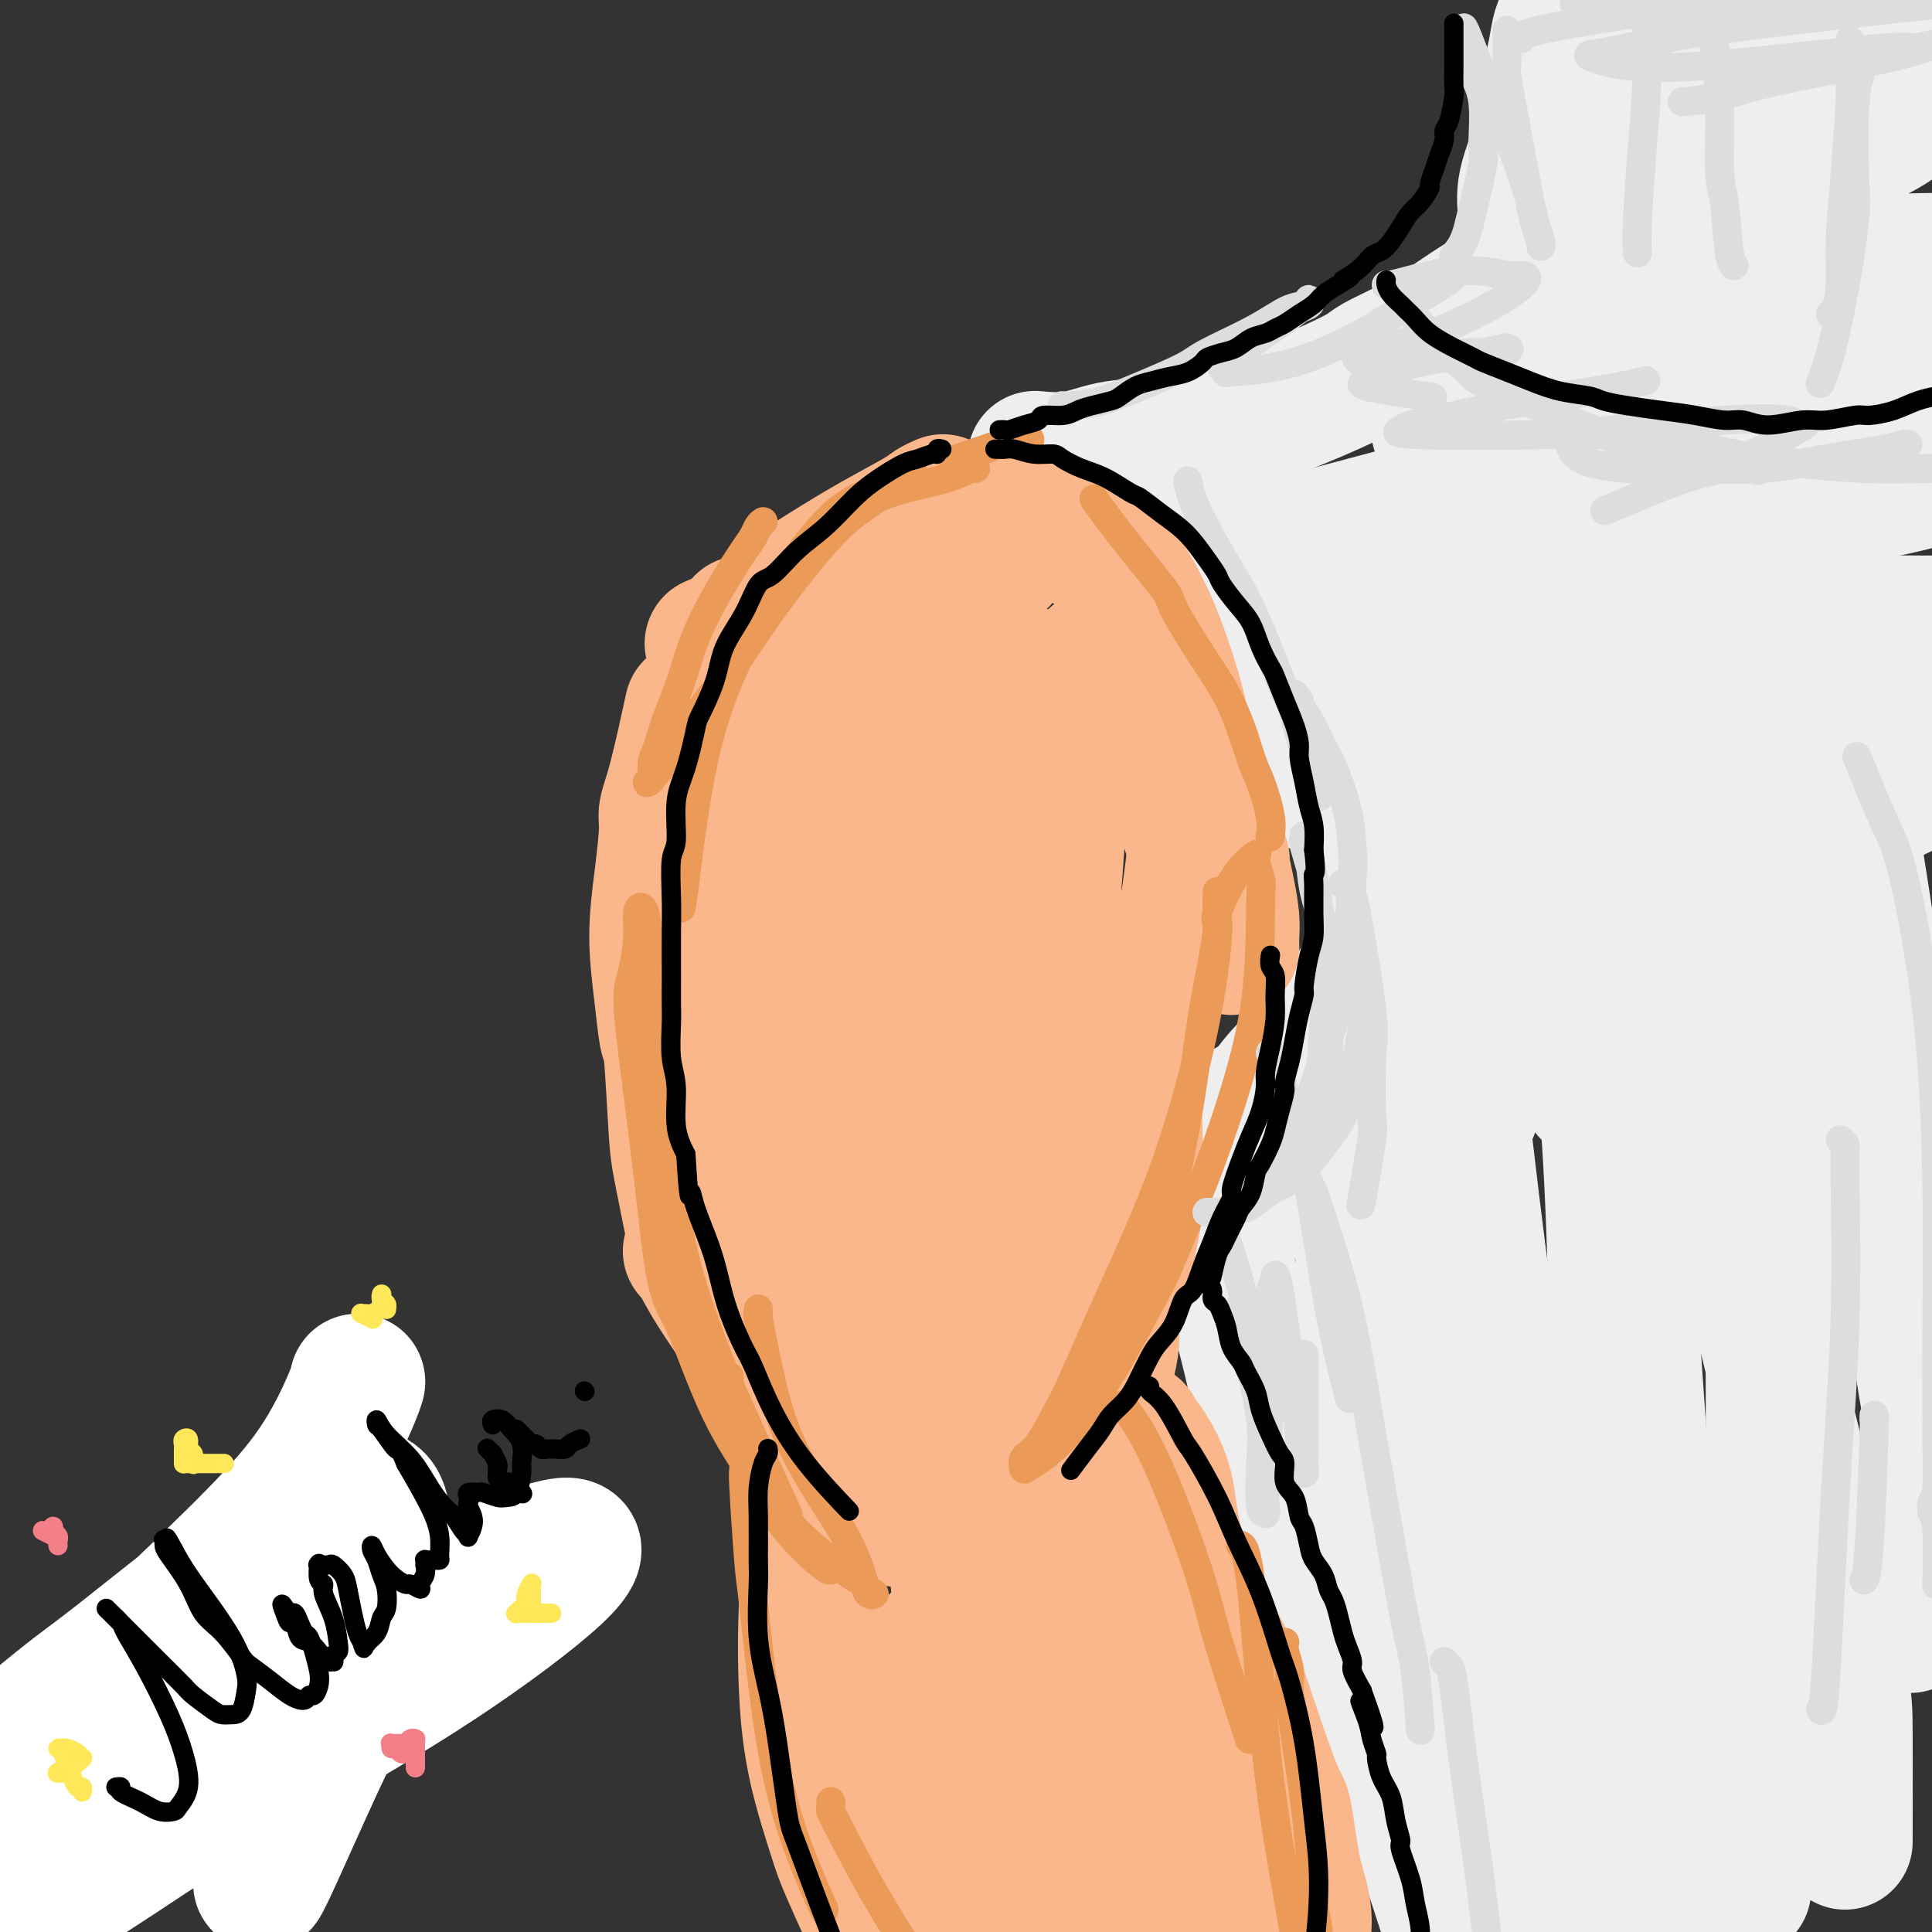 <svg viewBox='0 0 400 400' version='1.1' xmlns='http://www.w3.org/2000/svg' xmlns:xlink='http://www.w3.org/1999/xlink'><rect x="0" y="0" width="400" height="400" fill="#333333" stroke="none"/><g fill='none' stroke='rgb(238,238,238)' stroke-width='4' stroke-linecap='round' stroke-linejoin='round'><path d='M391,97c0.016,-0.095 0.032,-0.191 0,0c-0.032,0.191 -0.111,0.667 0,1c0.111,0.333 0.413,0.522 0,1c-0.413,0.478 -1.541,1.244 -3,2c-1.459,0.756 -3.250,1.503 -7,3c-3.750,1.497 -9.460,3.746 -13,5c-3.540,1.254 -4.908,1.513 -9,2c-4.092,0.487 -10.906,1.202 -17,2c-6.094,0.798 -11.469,1.679 -17,2c-5.531,0.321 -11.219,0.082 -16,0c-4.781,-0.082 -8.656,-0.007 -11,0c-2.344,0.007 -3.156,-0.052 -5,0c-1.844,0.052 -4.720,0.216 -7,0c-2.280,-0.216 -3.964,-0.813 -5,-1c-1.036,-0.187 -1.424,0.037 -1,0c0.424,-0.037 1.660,-0.335 4,0c2.340,0.335 5.784,1.303 9,2c3.216,0.697 6.202,1.124 10,1c3.798,-0.124 8.406,-0.798 11,-1c2.594,-0.202 3.174,0.068 5,0c1.826,-0.068 4.897,-0.475 8,-1c3.103,-0.525 6.236,-1.169 9,-2c2.764,-0.831 5.158,-1.850 8,-3c2.842,-1.150 6.133,-2.432 8,-3c1.867,-0.568 2.310,-0.422 4,-1c1.690,-0.578 4.626,-1.879 7,-3c2.374,-1.121 4.187,-2.060 6,-3'/><path d='M369,100c7.735,-2.850 6.073,-2.476 6,-3c-0.073,-0.524 1.444,-1.944 3,-3c1.556,-1.056 3.150,-1.746 4,-2c0.850,-0.254 0.957,-0.073 1,0c0.043,0.073 0.021,0.036 0,0'/></g>
<g fill='none' stroke='rgb(238,238,238)' stroke-width='28' stroke-linecap='round' stroke-linejoin='round'><path d='M297,109c0.000,0.000 0.100,0.100 0.1,0.1'/><path d='M319,110c-0.546,0.097 -1.092,0.194 1,0c2.092,-0.194 6.822,-0.678 10,-1c3.178,-0.322 4.806,-0.481 8,-1c3.194,-0.519 7.956,-1.397 13,-2c5.044,-0.603 10.371,-0.931 16,-2c5.629,-1.069 11.561,-2.881 16,-4c4.439,-1.119 7.384,-1.547 9,-2c1.616,-0.453 1.904,-0.933 2,-1c0.096,-0.067 0.001,0.278 1,0c0.999,-0.278 3.094,-1.179 -3,0c-6.094,1.179 -20.376,4.438 -28,6c-7.624,1.562 -8.591,1.427 -16,3c-7.409,1.573 -21.262,4.853 -31,7c-9.738,2.147 -15.363,3.161 -19,4c-3.637,0.839 -5.288,1.503 -7,2c-1.712,0.497 -3.487,0.829 0,0c3.487,-0.829 12.236,-2.817 18,-4c5.764,-1.183 8.544,-1.561 17,-3c8.456,-1.439 22.587,-3.939 34,-6c11.413,-2.061 20.106,-3.682 27,-5c6.894,-1.318 11.988,-2.334 15,-3c3.012,-0.666 3.941,-0.984 4,-1c0.059,-0.016 -0.752,0.269 -3,1c-2.248,0.731 -5.932,1.907 -11,3c-5.068,1.093 -11.518,2.102 -16,3c-4.482,0.898 -6.995,1.685 -8,2c-1.005,0.315 -0.503,0.157 0,0'/><path d='M359,99c0.098,0.001 0.197,0.002 0,0c-0.197,-0.002 -0.688,-0.006 -1,0c-0.312,0.006 -0.443,0.023 -1,0c-0.557,-0.023 -1.539,-0.084 -3,0c-1.461,0.084 -3.401,0.314 -5,0c-1.599,-0.314 -2.858,-1.171 -5,-2c-2.142,-0.829 -5.168,-1.629 -7,-2c-1.832,-0.371 -2.469,-0.313 -4,-1c-1.531,-0.687 -3.955,-2.120 -6,-3c-2.045,-0.880 -3.710,-1.206 -5,-2c-1.290,-0.794 -2.203,-2.057 -3,-3c-0.797,-0.943 -1.478,-1.565 -2,-2c-0.522,-0.435 -0.886,-0.681 -1,-1c-0.114,-0.319 0.021,-0.711 0,-1c-0.021,-0.289 -0.200,-0.476 0,0c0.200,0.476 0.779,1.616 1,2c0.221,0.384 0.085,0.012 0,1c-0.085,0.988 -0.119,3.338 -1,5c-0.881,1.662 -2.610,2.638 -4,4c-1.390,1.362 -2.440,3.111 -5,5c-2.560,1.889 -6.630,3.918 -9,5c-2.370,1.082 -3.038,1.218 -6,2c-2.962,0.782 -8.217,2.210 -15,4c-6.783,1.790 -15.096,3.944 -20,5c-4.904,1.056 -6.401,1.016 -7,1c-0.599,-0.016 -0.299,-0.008 0,0'/><path d='M273,121c-0.081,-0.037 -0.161,-0.074 0,0c0.161,0.074 0.565,0.258 2,1c1.435,0.742 3.901,2.041 6,4c2.099,1.959 3.831,4.577 6,7c2.169,2.423 4.776,4.652 6,6c1.224,1.348 1.064,1.814 1,2c-0.064,0.186 -0.032,0.093 0,0'/><path d='M256,128c-0.021,0.025 -0.042,0.049 0,0c0.042,-0.049 0.147,-0.172 1,0c0.853,0.172 2.455,0.638 5,2c2.545,1.362 6.035,3.621 9,6c2.965,2.379 5.406,4.878 8,8c2.594,3.122 5.343,6.868 8,11c2.657,4.132 5.223,8.650 7,11c1.777,2.350 2.766,2.532 4,5c1.234,2.468 2.715,7.223 4,11c1.285,3.777 2.375,6.576 3,10c0.625,3.424 0.786,7.473 1,10c0.214,2.527 0.480,3.533 0,6c-0.480,2.467 -1.706,6.395 -4,11c-2.294,4.605 -5.655,9.887 -7,12c-1.345,2.113 -0.672,1.056 0,0'/><path d='M284,234c-0.038,-0.049 -0.077,-0.098 0,0c0.077,0.098 0.269,0.343 1,0c0.731,-0.343 2.002,-1.275 3,-2c0.998,-0.725 1.722,-1.245 3,-3c1.278,-1.755 3.111,-4.747 4,-6c0.889,-1.253 0.834,-0.767 2,-4c1.166,-3.233 3.555,-10.186 5,-15c1.445,-4.814 1.948,-7.488 2,-11c0.052,-3.512 -0.348,-7.861 -1,-13c-0.652,-5.139 -1.556,-11.068 -2,-14c-0.444,-2.932 -0.427,-2.866 -2,-6c-1.573,-3.134 -4.735,-9.467 -6,-12c-1.265,-2.533 -0.632,-1.267 0,0'/><path d='M277,126c-0.027,-0.083 -0.053,-0.166 0,0c0.053,0.166 0.186,0.581 1,2c0.814,1.419 2.310,3.842 4,6c1.690,2.158 3.575,4.052 6,7c2.425,2.948 5.389,6.952 7,9c1.611,2.048 1.868,2.141 3,4c1.132,1.859 3.140,5.483 5,9c1.860,3.517 3.572,6.925 5,11c1.428,4.075 2.571,8.816 3,14c0.429,5.184 0.142,10.812 0,14c-0.142,3.188 -0.141,3.937 -1,8c-0.859,4.063 -2.577,11.440 -4,16c-1.423,4.560 -2.549,6.303 -3,7c-0.451,0.697 -0.225,0.349 0,0'/><path d='M283,242c0.000,0.000 0.100,0.100 0.1,0.1'/><path d='M277,245c0.439,0.400 0.878,0.801 1,1c0.122,0.199 -0.072,0.197 0,1c0.072,0.803 0.411,2.411 1,4c0.589,1.589 1.428,3.159 2,4c0.572,0.841 0.878,0.955 1,1c0.122,0.045 0.061,0.023 0,0'/><path d='M289,239c0.104,-0.038 0.207,-0.076 0,0c-0.207,0.076 -0.725,0.266 -1,1c-0.275,0.734 -0.308,2.011 -1,4c-0.692,1.989 -2.042,4.688 -3,8c-0.958,3.312 -1.525,7.235 -2,12c-0.475,4.765 -0.859,10.370 -1,14c-0.141,3.630 -0.038,5.285 0,8c0.038,2.715 0.011,6.490 0,8c-0.011,1.510 -0.005,0.755 0,0'/><path d='M283,266c-0.144,0.151 -0.287,0.302 0,1c0.287,0.698 1.006,1.945 3,6c1.994,4.055 5.263,10.920 7,15c1.737,4.080 1.944,5.375 4,11c2.056,5.625 5.963,15.580 10,24c4.037,8.420 8.205,15.305 12,22c3.795,6.695 7.217,13.200 11,20c3.783,6.800 7.925,13.897 10,18c2.075,4.103 2.082,5.213 4,9c1.918,3.787 5.747,10.250 9,15c3.253,4.750 5.929,7.786 7,9c1.071,1.214 0.535,0.607 0,0'/><path d='M342,374c0.576,1.015 1.151,2.031 -1,-1c-2.151,-3.031 -7.029,-10.108 -10,-14c-2.971,-3.892 -4.036,-4.598 -6,-8c-1.964,-3.402 -4.826,-9.500 -8,-15c-3.174,-5.500 -6.661,-10.400 -9,-15c-2.339,-4.600 -3.531,-8.898 -5,-13c-1.469,-4.102 -3.217,-8.007 -4,-10c-0.783,-1.993 -0.603,-2.074 -1,-5c-0.397,-2.926 -1.373,-8.698 -2,-11c-0.627,-2.302 -0.906,-1.135 -1,-1c-0.094,0.135 -0.004,-0.762 0,-1c0.004,-0.238 -0.079,0.183 0,0c0.079,-0.183 0.322,-0.972 1,0c0.678,0.972 1.793,3.704 3,8c1.207,4.296 2.505,10.156 4,17c1.495,6.844 3.185,14.671 5,23c1.815,8.329 3.754,17.160 5,22c1.246,4.840 1.798,5.689 3,12c1.202,6.311 3.054,18.084 4,24c0.946,5.916 0.984,5.976 1,6c0.016,0.024 0.008,0.012 0,0'/><path d='M282,283c0.437,0.715 0.874,1.429 2,6c1.126,4.571 2.941,12.998 5,21c2.059,8.002 4.363,15.578 7,25c2.637,9.422 5.608,20.688 7,27c1.392,6.312 1.207,7.670 3,13c1.793,5.330 5.565,14.634 8,22c2.435,7.366 3.533,12.796 5,17c1.467,4.204 3.303,7.183 5,10c1.697,2.817 3.256,5.472 4,7c0.744,1.528 0.671,1.930 1,2c0.329,0.070 1.058,-0.191 2,0c0.942,0.191 2.098,0.835 3,-4c0.902,-4.835 1.551,-15.148 1,-25c-0.551,-9.852 -2.300,-19.243 -3,-23c-0.700,-3.757 -0.350,-1.878 0,0'/><path d='M307,114c0.392,0.079 0.784,0.158 1,0c0.216,-0.158 0.256,-0.552 2,4c1.744,4.552 5.192,14.049 7,19c1.808,4.951 1.976,5.354 3,12c1.024,6.646 2.902,19.534 5,31c2.098,11.466 4.414,21.510 6,33c1.586,11.490 2.442,24.427 3,38c0.558,13.573 0.818,27.783 1,36c0.182,8.217 0.286,10.439 0,18c-0.286,7.561 -0.962,20.459 -2,31c-1.038,10.541 -2.440,18.726 -3,22c-0.560,3.274 -0.280,1.637 0,0'/><path d='M317,110c-0.394,-1.802 -0.787,-3.604 0,1c0.787,4.604 2.755,15.615 4,22c1.245,6.385 1.766,8.145 3,16c1.234,7.855 3.180,21.803 5,36c1.820,14.197 3.514,28.641 5,44c1.486,15.359 2.762,31.632 4,49c1.238,17.368 2.437,35.831 3,46c0.563,10.169 0.491,12.045 1,21c0.509,8.955 1.599,24.988 2,38c0.401,13.012 0.115,23.003 0,27c-0.115,3.997 -0.057,1.998 0,0'/><path d='M351,110c-0.533,-1.362 -1.065,-2.723 0,1c1.065,3.723 3.729,12.531 5,18c1.271,5.469 1.150,7.598 2,16c0.850,8.402 2.673,23.078 4,38c1.327,14.922 2.159,30.089 3,45c0.841,14.911 1.689,29.566 2,45c0.311,15.434 0.083,31.645 0,41c-0.083,9.355 -0.022,11.852 0,18c0.022,6.148 0.006,15.947 -1,26c-1.006,10.053 -3.002,20.360 -4,26c-0.998,5.640 -1.000,6.611 -1,7c-0.000,0.389 -0.000,0.194 0,0'/><path d='M372,118c0.227,0.363 0.454,0.725 1,2c0.546,1.275 1.409,3.461 3,11c1.591,7.539 3.908,20.431 6,33c2.092,12.569 3.957,24.815 6,38c2.043,13.185 4.264,27.308 6,42c1.736,14.692 2.986,29.951 4,38c1.014,8.049 1.791,8.886 2,14c0.209,5.114 -0.150,14.505 0,21c0.150,6.495 0.810,10.095 0,13c-0.810,2.905 -3.088,5.116 -4,6c-0.912,0.884 -0.456,0.442 0,0'/><path d='M341,132c-0.143,-0.014 -0.286,-0.027 0,0c0.286,0.027 1.000,0.095 1,0c-0.000,-0.095 -0.716,-0.352 5,-1c5.716,-0.648 17.862,-1.687 28,-2c10.138,-0.313 18.267,0.100 26,0c7.733,-0.100 15.071,-0.714 19,-1c3.929,-0.286 4.450,-0.243 5,0c0.550,0.243 1.129,0.686 2,1c0.871,0.314 2.035,0.498 -3,1c-5.035,0.502 -16.270,1.321 -23,2c-6.730,0.679 -8.956,1.216 -16,2c-7.044,0.784 -18.906,1.814 -26,3c-7.094,1.186 -9.420,2.526 -11,3c-1.580,0.474 -2.412,0.080 -3,0c-0.588,-0.080 -0.931,0.155 7,-1c7.931,-1.155 24.135,-3.699 33,-5c8.865,-1.301 10.389,-1.358 17,-2c6.611,-0.642 18.308,-1.868 25,-2c6.692,-0.132 8.380,0.830 10,1c1.620,0.170 3.174,-0.452 1,1c-2.174,1.452 -8.075,4.978 -12,7c-3.925,2.022 -5.874,2.540 -13,5c-7.126,2.460 -19.429,6.862 -30,11c-10.571,4.138 -19.410,8.010 -26,11c-6.590,2.990 -10.931,5.097 -13,6c-2.069,0.903 -1.864,0.603 -2,1c-0.136,0.397 -0.611,1.490 -1,2c-0.389,0.510 -0.692,0.436 5,-1c5.692,-1.436 17.379,-4.233 27,-7c9.621,-2.767 17.178,-5.505 24,-8c6.822,-2.495 12.911,-4.748 19,-7'/><path d='M416,152c12.600,-3.744 6.599,-1.603 5,-1c-1.599,0.603 1.204,-0.332 3,-1c1.796,-0.668 2.585,-1.070 -2,1c-4.585,2.070 -14.545,6.611 -20,9c-5.455,2.389 -6.405,2.628 -13,6c-6.595,3.372 -18.834,9.879 -28,15c-9.166,5.121 -15.257,8.855 -20,12c-4.743,3.145 -8.137,5.701 -10,7c-1.863,1.299 -2.193,1.342 -2,1c0.193,-0.342 0.910,-1.070 2,-2c1.090,-0.930 2.554,-2.063 6,-6c3.446,-3.937 8.875,-10.676 16,-18c7.125,-7.324 15.948,-15.231 23,-22c7.052,-6.769 12.334,-12.401 15,-16c2.666,-3.599 2.715,-5.165 3,-6c0.285,-0.835 0.806,-0.939 1,-1c0.194,-0.061 0.059,-0.080 -1,1c-1.059,1.080 -3.044,3.258 -7,8c-3.956,4.742 -9.882,12.048 -16,20c-6.118,7.952 -12.426,16.550 -16,21c-3.574,4.450 -4.412,4.752 -7,9c-2.588,4.248 -6.925,12.442 -10,18c-3.075,5.558 -4.888,8.478 -6,11c-1.112,2.522 -1.525,4.644 -2,6c-0.475,1.356 -1.013,1.945 -1,2c0.013,0.055 0.578,-0.425 1,-1c0.422,-0.575 0.701,-1.247 1,-2c0.299,-0.753 0.619,-1.587 1,-4c0.381,-2.413 0.823,-6.404 1,-8c0.177,-1.596 0.088,-0.798 0,0'/><path d='M298,89c-0.095,-0.004 -0.191,-0.008 0,0c0.191,0.008 0.667,0.028 1,0c0.333,-0.028 0.523,-0.103 1,0c0.477,0.103 1.240,0.385 2,0c0.760,-0.385 1.517,-1.438 2,-2c0.483,-0.562 0.693,-0.634 1,-1c0.307,-0.366 0.712,-1.027 1,-2c0.288,-0.973 0.459,-2.258 1,-3c0.541,-0.742 1.454,-0.940 2,-2c0.546,-1.060 0.727,-2.983 1,-4c0.273,-1.017 0.637,-1.128 1,-2c0.363,-0.872 0.724,-2.506 1,-4c0.276,-1.494 0.466,-2.847 1,-4c0.534,-1.153 1.411,-2.106 2,-4c0.589,-1.894 0.890,-4.728 1,-6c0.110,-1.272 0.030,-0.980 0,-2c-0.030,-1.020 -0.008,-3.352 0,-5c0.008,-1.648 0.002,-2.614 0,-3c-0.002,-0.386 -0.001,-0.193 0,0'/><path d='M320,32c-0.422,-0.093 -0.845,-0.187 0,0c0.845,0.187 2.956,0.653 4,1c1.044,0.347 1.020,0.573 3,1c1.980,0.427 5.965,1.056 9,1c3.035,-0.056 5.120,-0.795 8,-1c2.880,-0.205 6.555,0.125 9,0c2.445,-0.125 3.659,-0.705 6,-1c2.341,-0.295 5.810,-0.304 9,-1c3.190,-0.696 6.101,-2.080 9,-3c2.899,-0.920 5.786,-1.375 8,-2c2.214,-0.625 3.754,-1.418 5,-2c1.246,-0.582 2.198,-0.952 3,-1c0.802,-0.048 1.453,0.226 2,0c0.547,-0.226 0.989,-0.954 1,-1c0.011,-0.046 -0.410,0.589 -1,1c-0.590,0.411 -1.349,0.599 -2,1c-0.651,0.401 -1.193,1.017 -5,3c-3.807,1.983 -10.878,5.334 -18,8c-7.122,2.666 -14.294,4.647 -21,7c-6.706,2.353 -12.947,5.079 -17,7c-4.053,1.921 -5.917,3.038 -7,4c-1.083,0.962 -1.385,1.768 -2,2c-0.615,0.232 -1.542,-0.110 -1,0c0.542,0.110 2.554,0.670 9,1c6.446,0.330 17.326,0.429 28,0c10.674,-0.429 21.143,-1.385 27,-2c5.857,-0.615 7.102,-0.890 11,-1c3.898,-0.110 10.449,-0.055 17,0'/><path d='M414,54c15.307,-0.262 8.073,0.081 6,0c-2.073,-0.081 1.014,-0.588 1,0c-0.014,0.588 -3.131,2.272 -5,3c-1.869,0.728 -2.491,0.500 -7,2c-4.509,1.500 -12.906,4.726 -20,7c-7.094,2.274 -12.886,3.594 -17,5c-4.114,1.406 -6.552,2.896 -8,4c-1.448,1.104 -1.908,1.820 -2,2c-0.092,0.180 0.184,-0.176 0,0c-0.184,0.176 -0.826,0.885 3,1c3.826,0.115 12.121,-0.362 20,-1c7.879,-0.638 15.343,-1.436 21,-2c5.657,-0.564 9.507,-0.893 12,-1c2.493,-0.107 3.629,0.006 4,0c0.371,-0.006 -0.024,-0.133 0,0c0.024,0.133 0.468,0.526 -2,1c-2.468,0.474 -7.846,1.031 -16,2c-8.154,0.969 -19.082,2.352 -25,3c-5.918,0.648 -6.824,0.563 -11,1c-4.176,0.437 -11.622,1.398 -16,2c-4.378,0.602 -5.690,0.845 -7,1c-1.310,0.155 -2.620,0.222 -3,0c-0.380,-0.222 0.170,-0.733 0,-1c-0.170,-0.267 -1.062,-0.288 -1,-1c0.062,-0.712 1.076,-2.113 2,-4c0.924,-1.887 1.757,-4.260 3,-6c1.243,-1.740 2.897,-2.847 4,-5c1.103,-2.153 1.657,-5.350 2,-7c0.343,-1.650 0.477,-1.752 1,-4c0.523,-2.248 1.435,-6.642 2,-10c0.565,-3.358 0.782,-5.679 1,-8'/><path d='M356,38c1.155,-6.036 1.042,-6.627 1,-8c-0.042,-1.373 -0.012,-3.527 0,-5c0.012,-1.473 0.005,-2.264 0,-3c-0.005,-0.736 -0.008,-1.416 0,-2c0.008,-0.584 0.027,-1.072 0,-1c-0.027,0.072 -0.099,0.705 0,1c0.099,0.295 0.370,0.254 0,2c-0.370,1.746 -1.381,5.281 -3,8c-1.619,2.719 -3.844,4.623 -6,7c-2.156,2.377 -4.241,5.227 -7,7c-2.759,1.773 -6.192,2.470 -8,3c-1.808,0.530 -1.992,0.892 -3,1c-1.008,0.108 -2.842,-0.040 -4,0c-1.158,0.040 -1.642,0.267 -2,0c-0.358,-0.267 -0.590,-1.030 -1,-3c-0.410,-1.970 -1.000,-5.149 -1,-7c-0.000,-1.851 0.588,-2.376 1,-4c0.412,-1.624 0.647,-4.347 1,-7c0.353,-2.653 0.823,-5.237 1,-8c0.177,-2.763 0.062,-5.704 0,-8c-0.062,-2.296 -0.072,-3.947 0,-5c0.072,-1.053 0.226,-1.509 0,-2c-0.226,-0.491 -0.834,-1.016 -1,-1c-0.166,0.016 0.109,0.573 0,1c-0.109,0.427 -0.601,0.724 -1,2c-0.399,1.276 -0.706,3.533 -1,5c-0.294,1.467 -0.574,2.146 -1,5c-0.426,2.854 -0.999,7.884 -2,12c-1.001,4.116 -2.429,7.319 -3,10c-0.571,2.681 -0.286,4.841 0,7'/><path d='M316,45c-1.454,7.402 -1.090,4.906 -1,4c0.090,-0.906 -0.095,-0.223 0,0c0.095,0.223 0.470,-0.014 1,-1c0.530,-0.986 1.213,-2.723 2,-5c0.787,-2.277 1.677,-5.096 3,-9c1.323,-3.904 3.080,-8.895 4,-12c0.920,-3.105 1.003,-4.325 2,-7c0.997,-2.675 2.907,-6.806 4,-10c1.093,-3.194 1.368,-5.452 2,-7c0.632,-1.548 1.619,-2.386 2,-3c0.381,-0.614 0.154,-1.004 0,-1c-0.154,0.004 -0.234,0.404 0,1c0.234,0.596 0.784,1.390 1,2c0.216,0.610 0.099,1.035 0,2c-0.099,0.965 -0.182,2.469 1,4c1.182,1.531 3.627,3.091 5,4c1.373,0.909 1.675,1.169 5,2c3.325,0.831 9.675,2.233 16,3c6.325,0.767 12.627,0.900 18,1c5.373,0.100 9.819,0.167 14,0c4.181,-0.167 8.098,-0.566 10,-1c1.902,-0.434 1.789,-0.901 3,-1c1.211,-0.099 3.745,0.169 5,0c1.255,-0.169 1.231,-0.775 1,-1c-0.231,-0.225 -0.670,-0.070 -1,0c-0.330,0.070 -0.553,0.054 -1,0c-0.447,-0.054 -1.120,-0.147 -2,0c-0.880,0.147 -1.968,0.534 -4,1c-2.032,0.466 -5.009,1.010 -10,2c-4.991,0.990 -11.998,2.426 -18,4c-6.002,1.574 -11.001,3.287 -16,5'/><path d='M362,22c-10.506,2.534 -11.270,3.370 -13,4c-1.730,0.630 -4.427,1.054 -7,2c-2.573,0.946 -5.021,2.413 -6,3c-0.979,0.587 -0.490,0.293 0,0'/><path d='M329,34c-0.477,0.825 -0.954,1.649 -1,2c-0.046,0.351 0.339,0.227 0,1c-0.339,0.773 -1.401,2.443 -2,4c-0.599,1.557 -0.735,3.000 -2,5c-1.265,2.000 -3.659,4.558 -5,6c-1.341,1.442 -1.630,1.768 -3,3c-1.370,1.232 -3.820,3.370 -6,5c-2.180,1.630 -4.090,2.754 -6,4c-1.910,1.246 -3.821,2.616 -6,4c-2.179,1.384 -4.627,2.783 -7,4c-2.373,1.217 -4.671,2.251 -6,3c-1.329,0.749 -1.690,1.213 -3,2c-1.310,0.787 -3.569,1.898 -6,3c-2.431,1.102 -5.034,2.197 -7,3c-1.966,0.803 -3.295,1.315 -5,2c-1.705,0.685 -3.787,1.542 -5,2c-1.213,0.458 -1.555,0.518 -3,1c-1.445,0.482 -3.991,1.385 -6,2c-2.009,0.615 -3.482,0.943 -5,1c-1.518,0.057 -3.080,-0.156 -4,0c-0.920,0.156 -1.197,0.683 -3,1c-1.803,0.317 -5.133,0.425 -8,1c-2.867,0.575 -5.272,1.616 -8,2c-2.728,0.384 -5.779,0.110 -7,0c-1.221,-0.110 -0.610,-0.055 0,0'/><path d='M222,96c0.098,-0.105 0.197,-0.210 1,0c0.803,0.210 2.311,0.736 3,1c0.689,0.264 0.559,0.265 2,1c1.441,0.735 4.454,2.204 7,3c2.546,0.796 4.627,0.918 8,2c3.373,1.082 8.038,3.125 12,5c3.962,1.875 7.221,3.582 10,5c2.779,1.418 5.080,2.548 6,3c0.920,0.452 0.460,0.226 0,0'/><path d='M227,101c0.511,0.044 1.023,0.087 1,0c-0.023,-0.087 -0.580,-0.305 0,0c0.580,0.305 2.297,1.131 4,3c1.703,1.869 3.393,4.780 6,8c2.607,3.220 6.133,6.748 8,9c1.867,2.252 2.076,3.228 4,6c1.924,2.772 5.563,7.338 8,11c2.437,3.662 3.672,6.418 5,9c1.328,2.582 2.748,4.991 4,7c1.252,2.009 2.337,3.618 3,5c0.663,1.382 0.904,2.538 1,3c0.096,0.462 0.048,0.231 0,0'/><path d='M284,151c0.052,0.365 0.105,0.730 0,1c-0.105,0.270 -0.366,0.446 0,1c0.366,0.554 1.361,1.487 2,4c0.639,2.513 0.922,6.605 1,9c0.078,2.395 -0.050,3.092 0,6c0.050,2.908 0.277,8.027 0,12c-0.277,3.973 -1.059,6.801 -2,10c-0.941,3.199 -2.043,6.771 -4,10c-1.957,3.229 -4.770,6.117 -6,8c-1.230,1.883 -0.876,2.763 -2,4c-1.124,1.237 -3.726,2.833 -6,5c-2.274,2.167 -4.221,4.905 -5,6c-0.779,1.095 -0.389,0.548 0,0'/><path d='M287,207c-0.384,-0.136 -0.768,-0.272 -1,0c-0.232,0.272 -0.311,0.950 -1,2c-0.689,1.050 -1.988,2.470 -5,5c-3.012,2.530 -7.737,6.169 -10,8c-2.263,1.831 -2.063,1.854 -4,3c-1.937,1.146 -6.011,3.416 -9,5c-2.989,1.584 -4.893,2.481 -6,3c-1.107,0.519 -1.417,0.661 -2,1c-0.583,0.339 -1.440,0.874 -2,1c-0.560,0.126 -0.823,-0.158 -1,0c-0.177,0.158 -0.267,0.757 0,1c0.267,0.243 0.892,0.131 1,0c0.108,-0.131 -0.299,-0.279 0,1c0.299,1.279 1.305,3.985 2,6c0.695,2.015 1.079,3.338 2,7c0.921,3.662 2.380,9.663 4,16c1.620,6.337 3.402,13.011 5,20c1.598,6.989 3.014,14.293 5,22c1.986,7.707 4.543,15.818 6,20c1.457,4.182 1.815,4.433 3,9c1.185,4.567 3.196,13.448 4,17c0.804,3.552 0.402,1.776 0,0'/><path d='M269,292c-0.316,-0.038 -0.632,-0.076 0,1c0.632,1.076 2.211,3.265 4,9c1.789,5.735 3.787,15.017 5,20c1.213,4.983 1.642,5.669 3,11c1.358,5.331 3.644,15.309 7,27c3.356,11.691 7.783,25.097 11,35c3.217,9.903 5.223,16.304 6,20c0.777,3.696 0.325,4.687 2,9c1.675,4.313 5.479,11.946 7,15c1.521,3.054 0.761,1.527 0,0'/><path d='M299,205c-0.076,-0.176 -0.151,-0.352 0,1c0.151,1.352 0.529,4.230 1,7c0.471,2.770 1.037,5.430 2,13c0.963,7.570 2.325,20.050 4,33c1.675,12.950 3.663,26.370 6,40c2.337,13.630 5.022,27.468 7,41c1.978,13.532 3.248,26.756 4,34c0.752,7.244 0.985,8.509 2,14c1.015,5.491 2.812,15.209 4,23c1.188,7.791 1.768,13.655 2,16c0.232,2.345 0.116,1.173 0,0'/><path d='M338,155c1.301,5.971 2.603,11.942 4,18c1.397,6.058 2.890,12.203 4,17c1.110,4.797 1.839,8.248 4,18c2.161,9.752 5.756,25.807 9,40c3.244,14.193 6.137,26.525 9,38c2.863,11.475 5.695,22.094 8,33c2.305,10.906 4.082,22.098 5,28c0.918,5.902 0.978,6.512 1,12c0.022,5.488 0.006,15.854 0,20c-0.006,4.146 -0.003,2.073 0,0'/><path d='M321,59c-0.258,-0.099 -0.517,-0.197 0,1c0.517,1.197 1.809,3.691 3,6c1.191,2.309 2.280,4.434 4,11c1.720,6.566 4.069,17.574 6,30c1.931,12.426 3.443,26.268 4,34c0.557,7.732 0.159,9.352 0,10c-0.159,0.648 -0.080,0.324 0,0'/></g>
<g fill='none' stroke='rgb(251,183,140)' stroke-width='28' stroke-linecap='round' stroke-linejoin='round'><path d='M210,105c-0.124,-0.127 -0.248,-0.255 0,0c0.248,0.255 0.868,0.892 1,1c0.132,0.108 -0.223,-0.312 1,0c1.223,0.312 4.026,1.358 7,3c2.974,1.642 6.121,3.880 8,5c1.879,1.120 2.490,1.120 4,3c1.510,1.880 3.920,5.638 6,10c2.080,4.362 3.829,9.328 5,13c1.171,3.672 1.763,6.049 2,7c0.237,0.951 0.118,0.475 0,0'/><path d='M207,116c0.096,-0.090 0.192,-0.180 0,0c-0.192,0.180 -0.672,0.630 -1,1c-0.328,0.370 -0.502,0.662 -1,1c-0.498,0.338 -1.318,0.723 -3,2c-1.682,1.277 -4.224,3.445 -7,6c-2.776,2.555 -5.786,5.495 -9,10c-3.214,4.505 -6.633,10.573 -8,13c-1.367,2.427 -0.684,1.214 0,0'/><path d='M167,152c-0.033,-0.059 -0.065,-0.119 0,0c0.065,0.119 0.228,0.416 0,1c-0.228,0.584 -0.847,1.454 -1,2c-0.153,0.546 0.159,0.768 0,2c-0.159,1.232 -0.789,3.473 -1,6c-0.211,2.527 -0.004,5.340 0,9c0.004,3.660 -0.195,8.167 0,11c0.195,2.833 0.783,3.994 1,6c0.217,2.006 0.062,4.859 0,6c-0.062,1.141 -0.031,0.571 0,0'/><path d='M189,130c-0.093,-0.009 -0.186,-0.019 0,0c0.186,0.019 0.651,0.066 1,0c0.349,-0.066 0.583,-0.244 1,-1c0.417,-0.756 1.018,-2.089 2,-3c0.982,-0.911 2.347,-1.400 3,-2c0.653,-0.600 0.595,-1.312 1,-2c0.405,-0.688 1.273,-1.353 2,-2c0.727,-0.647 1.313,-1.277 2,-2c0.687,-0.723 1.477,-1.537 2,-2c0.523,-0.463 0.781,-0.573 1,-1c0.219,-0.427 0.399,-1.172 1,-2c0.601,-0.828 1.622,-1.739 2,-2c0.378,-0.261 0.114,0.130 0,0c-0.114,-0.130 -0.079,-0.779 0,-1c0.079,-0.221 0.203,-0.012 0,0c-0.203,0.012 -0.733,-0.171 -2,0c-1.267,0.171 -3.273,0.697 -5,1c-1.727,0.303 -3.177,0.384 -6,1c-2.823,0.616 -7.020,1.766 -11,3c-3.980,1.234 -7.743,2.552 -11,4c-3.257,1.448 -6.007,3.027 -9,5c-2.993,1.973 -6.229,4.339 -9,6c-2.771,1.661 -5.077,2.617 -6,3c-0.923,0.383 -0.461,0.191 0,0'/><path d='M195,104c0.191,-0.083 0.383,-0.166 0,0c-0.383,0.166 -1.340,0.581 -2,1c-0.660,0.419 -1.022,0.840 -3,2c-1.978,1.160 -5.571,3.057 -9,5c-3.429,1.943 -6.695,3.932 -10,6c-3.305,2.068 -6.649,4.214 -9,6c-2.351,1.786 -3.710,3.212 -5,4c-1.290,0.788 -2.511,0.940 -3,1c-0.489,0.060 -0.244,0.030 0,0'/><path d='M158,129c-0.031,0.388 -0.061,0.775 0,1c0.061,0.225 0.214,0.287 0,1c-0.214,0.713 -0.795,2.076 -2,4c-1.205,1.924 -3.034,4.408 -4,6c-0.966,1.592 -1.068,2.291 -2,4c-0.932,1.709 -2.693,4.427 -4,8c-1.307,3.573 -2.160,8.000 -3,12c-0.840,4.000 -1.669,7.571 -2,9c-0.331,1.429 -0.166,0.714 0,0'/><path d='M140,218c-0.002,-0.099 -0.003,-0.198 0,0c0.003,0.198 0.012,0.692 0,1c-0.012,0.308 -0.044,0.430 0,1c0.044,0.570 0.165,1.589 0,1c-0.165,-0.589 -0.616,-2.785 -1,-4c-0.384,-1.215 -0.701,-1.449 -1,-3c-0.299,-1.551 -0.579,-4.420 -1,-8c-0.421,-3.580 -0.984,-7.873 -1,-12c-0.016,-4.127 0.515,-8.089 1,-12c0.485,-3.911 0.926,-7.772 1,-10c0.074,-2.228 -0.217,-2.824 0,-4c0.217,-1.176 0.943,-2.932 2,-7c1.057,-4.068 2.445,-10.448 3,-13c0.555,-2.552 0.278,-1.276 0,0'/><path d='M154,134c-0.055,-0.137 -0.110,-0.274 0,0c0.110,0.274 0.385,0.958 0,2c-0.385,1.042 -1.431,2.443 -2,3c-0.569,0.557 -0.662,0.271 -1,1c-0.338,0.729 -0.920,2.472 -2,5c-1.080,2.528 -2.658,5.842 -4,10c-1.342,4.158 -2.448,9.159 -3,12c-0.552,2.841 -0.551,3.523 -1,7c-0.449,3.477 -1.348,9.750 -2,15c-0.652,5.250 -1.057,9.479 -1,14c0.057,4.521 0.576,9.336 1,15c0.424,5.664 0.753,12.178 1,16c0.247,3.822 0.413,4.952 1,8c0.587,3.048 1.596,8.014 2,10c0.404,1.986 0.202,0.993 0,0'/><path d='M143,259c-0.037,0.033 -0.074,0.065 0,0c0.074,-0.065 0.260,-0.229 1,1c0.740,1.229 2.033,3.851 4,7c1.967,3.149 4.607,6.826 6,9c1.393,2.174 1.541,2.846 3,5c1.459,2.154 4.231,5.790 7,9c2.769,3.210 5.536,5.994 8,9c2.464,3.006 4.625,6.232 7,9c2.375,2.768 4.964,5.076 6,6c1.036,0.924 0.518,0.462 0,0'/><path d='M227,136c0.321,0.441 0.641,0.883 1,1c0.359,0.117 0.756,-0.089 1,0c0.244,0.089 0.336,0.473 1,1c0.664,0.527 1.899,1.196 3,2c1.101,0.804 2.066,1.741 3,3c0.934,1.259 1.837,2.839 3,5c1.163,2.161 2.585,4.902 3,6c0.415,1.098 -0.177,0.552 0,2c0.177,1.448 1.125,4.890 2,8c0.875,3.110 1.679,5.889 2,7c0.321,1.111 0.161,0.556 0,0'/><path d='M253,178c0.022,-0.003 0.044,-0.005 0,0c-0.044,0.005 -0.156,0.019 0,1c0.156,0.981 0.578,2.929 1,5c0.422,2.071 0.845,4.267 1,6c0.155,1.733 0.042,3.005 0,4c-0.042,0.995 -0.012,1.713 0,2c0.012,0.287 0.006,0.144 0,0'/><path d='M242,199c0.001,-0.090 0.002,-0.179 0,0c-0.002,0.179 -0.006,0.628 -1,2c-0.994,1.372 -2.978,3.668 -4,5c-1.022,1.332 -1.082,1.701 -2,3c-0.918,1.299 -2.695,3.529 -4,5c-1.305,1.471 -2.140,2.184 -3,4c-0.860,1.816 -1.746,4.734 -2,6c-0.254,1.266 0.124,0.879 0,1c-0.124,0.121 -0.750,0.749 -1,1c-0.250,0.251 -0.125,0.126 0,0'/><path d='M225,225c0.405,0.311 0.811,0.622 1,1c0.189,0.378 0.162,0.822 0,1c-0.162,0.178 -0.461,0.088 0,1c0.461,0.912 1.680,2.826 2,4c0.320,1.174 -0.258,1.610 0,3c0.258,1.390 1.354,3.736 2,7c0.646,3.264 0.843,7.446 1,11c0.157,3.554 0.273,6.480 0,10c-0.273,3.520 -0.935,7.634 -1,10c-0.065,2.366 0.467,2.985 0,6c-0.467,3.015 -1.933,8.427 -3,12c-1.067,3.573 -1.733,5.307 -2,6c-0.267,0.693 -0.133,0.347 0,0'/><path d='M208,317c-0.015,-0.005 -0.030,-0.009 0,0c0.030,0.009 0.103,0.032 0,0c-0.103,-0.032 -0.384,-0.119 0,0c0.384,0.119 1.431,0.444 3,-1c1.569,-1.444 3.658,-4.658 5,-7c1.342,-2.342 1.935,-3.813 3,-7c1.065,-3.187 2.601,-8.090 4,-12c1.399,-3.910 2.663,-6.826 4,-10c1.337,-3.174 2.749,-6.606 4,-11c1.251,-4.394 2.341,-9.752 3,-13c0.659,-3.248 0.887,-4.388 1,-8c0.113,-3.612 0.110,-9.697 0,-14c-0.110,-4.303 -0.329,-6.823 -1,-9c-0.671,-2.177 -1.796,-4.009 -3,-6c-1.204,-1.991 -2.487,-4.140 -3,-5c-0.513,-0.860 -0.257,-0.430 0,0'/><path d='M227,205c0.369,0.090 0.739,0.180 1,0c0.261,-0.180 0.415,-0.629 1,-1c0.585,-0.371 1.601,-0.665 2,-1c0.399,-0.335 0.181,-0.712 1,-1c0.819,-0.288 2.677,-0.488 4,-1c1.323,-0.512 2.113,-1.336 3,-2c0.887,-0.664 1.872,-1.167 3,-3c1.128,-1.833 2.397,-4.995 3,-6c0.603,-1.005 0.538,0.147 1,-3c0.462,-3.147 1.452,-10.593 2,-16c0.548,-5.407 0.655,-8.773 0,-12c-0.655,-3.227 -2.073,-6.314 -3,-8c-0.927,-1.686 -1.364,-1.971 -2,-3c-0.636,-1.029 -1.473,-2.803 -3,-4c-1.527,-1.197 -3.746,-1.819 -6,-2c-2.254,-0.181 -4.543,0.077 -6,0c-1.457,-0.077 -2.083,-0.491 -3,1c-0.917,1.491 -2.126,4.886 -3,7c-0.874,2.114 -1.415,2.947 -2,9c-0.585,6.053 -1.216,17.327 -2,27c-0.784,9.673 -1.723,17.747 -2,26c-0.277,8.253 0.108,16.685 0,25c-0.108,8.315 -0.708,16.513 -1,21c-0.292,4.487 -0.274,5.265 0,8c0.274,2.735 0.805,7.429 1,11c0.195,3.571 0.056,6.020 0,7c-0.056,0.980 -0.028,0.490 0,0'/><path d='M216,145c0.016,0.178 0.033,0.356 0,0c-0.033,-0.356 -0.115,-1.247 0,1c0.115,2.247 0.427,7.631 0,17c-0.427,9.369 -1.593,22.724 -2,30c-0.407,7.276 -0.057,8.472 -1,16c-0.943,7.528 -3.181,21.387 -5,32c-1.819,10.613 -3.220,17.979 -5,25c-1.780,7.021 -3.941,13.698 -5,18c-1.059,4.302 -1.017,6.229 -1,7c0.017,0.771 0.008,0.385 0,0'/><path d='M196,135c-0.112,0.413 -0.225,0.825 0,1c0.225,0.175 0.786,0.112 0,5c-0.786,4.888 -2.920,14.728 -4,24c-1.080,9.272 -1.106,17.977 -2,27c-0.894,9.023 -2.657,18.362 -4,28c-1.343,9.638 -2.267,19.573 -3,26c-0.733,6.427 -1.274,9.346 -2,12c-0.726,2.654 -1.636,5.044 -2,6c-0.364,0.956 -0.182,0.478 0,0'/><path d='M153,189c0.045,-0.177 0.089,-0.355 0,0c-0.089,0.355 -0.312,1.242 0,3c0.312,1.758 1.159,4.388 2,10c0.841,5.612 1.674,14.208 3,22c1.326,7.792 3.144,14.782 5,22c1.856,7.218 3.752,14.663 5,19c1.248,4.337 1.850,5.564 3,9c1.150,3.436 2.848,9.079 4,13c1.152,3.921 1.758,6.120 2,7c0.242,0.880 0.121,0.440 0,0'/><path d='M177,291c0.092,0.278 0.183,0.555 0,1c-0.183,0.445 -0.641,1.057 -1,2c-0.359,0.943 -0.619,2.216 -1,3c-0.381,0.784 -0.883,1.080 -2,4c-1.117,2.920 -2.850,8.466 -4,14c-1.150,5.534 -1.719,11.056 -2,17c-0.281,5.944 -0.275,12.308 0,18c0.275,5.692 0.821,10.710 2,16c1.179,5.290 2.993,10.851 4,14c1.007,3.149 1.208,3.885 3,8c1.792,4.115 5.175,11.608 8,17c2.825,5.392 5.093,8.683 6,10c0.907,1.317 0.454,0.658 0,0'/><path d='M168,328c0.078,0.121 0.155,0.243 0,0c-0.155,-0.243 -0.543,-0.849 0,1c0.543,1.849 2.015,6.153 4,13c1.985,6.847 4.481,16.238 5,20c0.519,3.762 -0.941,1.895 2,10c2.941,8.105 10.283,26.183 13,33c2.717,6.817 0.808,2.374 3,6c2.192,3.626 8.483,15.322 11,20c2.517,4.678 1.258,2.339 0,0'/><path d='M235,296c-0.113,0.380 -0.226,0.759 0,1c0.226,0.241 0.791,0.342 2,2c1.209,1.658 3.062,4.872 4,8c0.938,3.128 0.963,6.169 2,11c1.037,4.831 3.088,11.452 4,15c0.912,3.548 0.686,4.023 1,8c0.314,3.977 1.168,11.457 2,18c0.832,6.543 1.642,12.150 2,18c0.358,5.850 0.264,11.943 0,19c-0.264,7.057 -0.698,15.079 -1,19c-0.302,3.921 -0.473,3.742 -1,8c-0.527,4.258 -1.411,12.954 -2,18c-0.589,5.046 -0.883,6.442 -1,7c-0.117,0.558 -0.059,0.279 0,0'/><path d='M226,304c0.017,0.728 0.033,1.457 0,2c-0.033,0.543 -0.117,0.902 0,4c0.117,3.098 0.435,8.937 1,16c0.565,7.063 1.378,15.352 2,20c0.622,4.648 1.053,5.656 2,10c0.947,4.344 2.408,12.023 4,18c1.592,5.977 3.313,10.252 5,14c1.687,3.748 3.339,6.971 5,10c1.661,3.029 3.332,5.866 4,7c0.668,1.134 0.334,0.567 0,0'/><path d='M222,305c-0.131,-0.667 -0.262,-1.334 0,0c0.262,1.334 0.916,4.671 1,7c0.084,2.329 -0.402,3.652 0,8c0.402,4.348 1.691,11.722 3,19c1.309,7.278 2.638,14.461 4,21c1.362,6.539 2.757,12.433 4,19c1.243,6.567 2.335,13.806 3,17c0.665,3.194 0.904,2.341 1,2c0.096,-0.341 0.048,-0.171 0,0'/><path d='M205,311c-0.005,-0.497 -0.010,-0.993 0,0c0.010,0.993 0.034,3.477 1,9c0.966,5.523 2.873,14.085 4,19c1.127,4.915 1.473,6.182 3,11c1.527,4.818 4.234,13.188 6,20c1.766,6.812 2.591,12.065 5,19c2.409,6.935 6.403,15.553 8,19c1.597,3.447 0.799,1.724 0,0'/><path d='M198,319c0.067,0.293 0.133,0.587 0,0c-0.133,-0.587 -0.466,-2.053 0,4c0.466,6.053 1.733,19.626 3,28c1.267,8.374 2.536,11.551 3,14c0.464,2.449 0.124,4.172 2,11c1.876,6.828 5.966,18.761 8,25c2.034,6.239 2.010,6.782 2,7c-0.010,0.218 -0.005,0.109 0,0'/><path d='M227,303c-0.430,-0.141 -0.860,-0.282 0,0c0.860,0.282 3.009,0.987 5,3c1.991,2.013 3.822,5.334 6,9c2.178,3.666 4.702,7.677 6,10c1.298,2.323 1.369,2.960 3,6c1.631,3.040 4.820,8.485 7,13c2.180,4.515 3.350,8.100 5,13c1.650,4.900 3.782,11.117 5,14c1.218,2.883 1.524,2.434 2,5c0.476,2.566 1.122,8.149 2,12c0.878,3.851 1.988,5.970 2,10c0.012,4.030 -1.074,9.970 -2,14c-0.926,4.030 -1.693,6.152 -2,7c-0.307,0.848 -0.153,0.424 0,0'/><path d='M194,340c0.006,0.391 0.013,0.782 0,1c-0.013,0.218 -0.045,0.263 0,2c0.045,1.737 0.167,5.167 1,11c0.833,5.833 2.377,14.071 3,18c0.623,3.929 0.324,3.550 1,7c0.676,3.450 2.325,10.729 5,17c2.675,6.271 6.374,11.535 8,14c1.626,2.465 1.179,2.133 1,2c-0.179,-0.133 -0.089,-0.066 0,0'/><path d='M214,343c-0.033,-0.517 -0.067,-1.035 0,-1c0.067,0.035 0.233,0.622 0,-1c-0.233,-1.622 -0.867,-5.454 -1,-7c-0.133,-1.546 0.235,-0.805 0,-4c-0.235,-3.195 -1.074,-10.326 -1,-16c0.074,-5.674 1.061,-9.892 1,-14c-0.061,-4.108 -1.171,-8.106 -2,-13c-0.829,-4.894 -1.377,-10.685 -2,-14c-0.623,-3.315 -1.320,-4.153 -2,-8c-0.680,-3.847 -1.344,-10.704 -2,-18c-0.656,-7.296 -1.304,-15.030 -2,-21c-0.696,-5.970 -1.438,-10.176 -2,-16c-0.562,-5.824 -0.943,-13.265 -1,-17c-0.057,-3.735 0.209,-3.764 1,-8c0.791,-4.236 2.108,-12.681 4,-19c1.892,-6.319 4.361,-10.513 6,-14c1.639,-3.487 2.450,-6.268 3,-8c0.550,-1.732 0.840,-2.415 1,-3c0.160,-0.585 0.191,-1.072 0,-1c-0.191,0.072 -0.604,0.703 -1,1c-0.396,0.297 -0.775,0.258 -1,0c-0.225,-0.258 -0.296,-0.736 -2,2c-1.704,2.736 -5.041,8.687 -7,13c-1.959,4.313 -2.539,6.987 -5,13c-2.461,6.013 -6.803,15.364 -10,24c-3.197,8.636 -5.249,16.555 -7,25c-1.751,8.445 -3.201,17.415 -4,22c-0.799,4.585 -0.946,4.786 -1,7c-0.054,2.214 -0.015,6.442 0,8c0.015,1.558 0.004,0.445 0,0c-0.004,-0.445 -0.002,-0.223 0,0'/><path d='M177,255c-1.632,8.020 0.289,-2.929 2,-13c1.711,-10.071 3.212,-19.262 4,-24c0.788,-4.738 0.863,-5.022 2,-11c1.137,-5.978 3.335,-17.652 6,-27c2.665,-9.348 5.797,-16.372 8,-22c2.203,-5.628 3.478,-9.861 5,-13c1.522,-3.139 3.292,-5.182 4,-6c0.708,-0.818 0.354,-0.409 0,0'/></g>
<g fill='none' stroke='rgb(236,154,87)' stroke-width='6' stroke-linecap='round' stroke-linejoin='round'><path d='M252,185c0.012,-0.377 0.024,-0.754 0,0c-0.024,0.754 -0.086,2.639 0,4c0.086,1.361 0.318,2.199 0,6c-0.318,3.801 -1.186,10.564 -3,19c-1.814,8.436 -4.575,18.543 -8,28c-3.425,9.457 -7.514,18.263 -11,26c-3.486,7.737 -6.370,14.406 -8,18c-1.630,3.594 -2.006,4.112 -3,6c-0.994,1.888 -2.607,5.147 -4,7c-1.393,1.853 -2.566,2.299 -3,3c-0.434,0.701 -0.129,1.655 0,2c0.129,0.345 0.081,0.080 0,0c-0.081,-0.080 -0.194,0.025 0,0c0.194,-0.025 0.695,-0.180 2,-1c1.305,-0.820 3.415,-2.306 6,-5c2.585,-2.694 5.645,-6.597 9,-12c3.355,-5.403 7.004,-12.305 9,-16c1.996,-3.695 2.338,-4.181 4,-8c1.662,-3.819 4.643,-10.971 7,-17c2.357,-6.029 4.091,-10.935 6,-17c1.909,-6.065 3.993,-13.287 5,-21c1.007,-7.713 0.938,-15.916 1,-20c0.062,-4.084 0.254,-4.050 0,-5c-0.254,-0.950 -0.953,-2.883 -1,-4c-0.047,-1.117 0.559,-1.418 0,-1c-0.559,0.418 -2.284,1.555 -4,4c-1.716,2.445 -3.424,6.197 -4,8c-0.576,1.803 -0.022,1.658 0,3c0.022,1.342 -0.489,4.171 -1,7'/><path d='M251,199c-0.487,3.140 -1.205,5.989 -2,11c-0.795,5.011 -1.667,12.184 -3,20c-1.333,7.816 -3.128,16.277 -4,21c-0.872,4.723 -0.821,5.709 -3,11c-2.179,5.291 -6.587,14.886 -9,20c-2.413,5.114 -2.832,5.747 -3,6c-0.168,0.253 -0.084,0.127 0,0'/><path d='M157,271c0.040,0.523 0.081,1.045 0,1c-0.081,-0.045 -0.282,-0.659 0,1c0.282,1.659 1.049,5.589 2,10c0.951,4.411 2.086,9.301 4,14c1.914,4.699 4.609,9.206 7,13c2.391,3.794 4.480,6.875 6,10c1.520,3.125 2.471,6.294 3,8c0.529,1.706 0.636,1.948 1,2c0.364,0.052 0.985,-0.085 1,0c0.015,0.085 -0.575,0.392 -1,0c-0.425,-0.392 -0.684,-1.483 -1,-2c-0.316,-0.517 -0.689,-0.459 -3,-2c-2.311,-1.541 -6.562,-4.681 -10,-8c-3.438,-3.319 -6.065,-6.818 -9,-11c-2.935,-4.182 -6.180,-9.048 -9,-15c-2.820,-5.952 -5.215,-12.991 -7,-17c-1.785,-4.009 -2.959,-4.989 -4,-10c-1.041,-5.011 -1.949,-14.054 -3,-23c-1.051,-8.946 -2.244,-17.794 -3,-24c-0.756,-6.206 -1.076,-9.770 -1,-12c0.076,-2.230 0.546,-3.125 1,-5c0.454,-1.875 0.891,-4.728 1,-7c0.109,-2.272 -0.109,-3.961 0,-5c0.109,-1.039 0.546,-1.428 1,-1c0.454,0.428 0.926,1.671 1,5c0.074,3.329 -0.249,8.742 0,14c0.249,5.258 1.071,10.359 2,17c0.929,6.641 1.964,14.820 3,23'/><path d='M139,247c2.464,14.530 5.124,21.853 7,27c1.876,5.147 2.967,8.116 6,15c3.033,6.884 8.010,17.681 10,22c1.990,4.319 0.995,2.159 0,0'/><path d='M172,325c0.048,-0.049 0.097,-0.098 0,0c-0.097,0.098 -0.338,0.344 -2,-1c-1.662,-1.344 -4.744,-4.280 -7,-7c-2.256,-2.720 -3.687,-5.226 -5,-8c-1.313,-2.774 -2.509,-5.815 -3,-8c-0.491,-2.185 -0.276,-3.513 -1,-6c-0.724,-2.487 -2.387,-6.131 -3,-8c-0.613,-1.869 -0.175,-1.963 0,-2c0.175,-0.037 0.088,-0.019 0,0'/><path d='M154,301c-0.007,-0.332 -0.014,-0.665 0,0c0.014,0.665 0.050,2.327 0,3c-0.050,0.673 -0.186,0.355 0,4c0.186,3.645 0.695,11.252 1,15c0.305,3.748 0.405,3.637 1,9c0.595,5.363 1.685,16.200 3,25c1.315,8.800 2.854,15.561 5,22c2.146,6.439 4.899,12.554 6,15c1.101,2.446 0.551,1.223 0,0'/><path d='M172,373c0.022,0.355 0.044,0.711 0,1c-0.044,0.289 -0.155,0.513 0,1c0.155,0.487 0.575,1.238 2,4c1.425,2.762 3.856,7.534 7,13c3.144,5.466 7.000,11.625 10,16c3.000,4.375 5.143,6.964 6,8c0.857,1.036 0.429,0.518 0,0'/><path d='M232,291c0.389,0.164 0.778,0.327 2,2c1.222,1.673 3.278,4.854 6,11c2.722,6.146 6.111,15.256 8,21c1.889,5.744 2.278,8.124 4,14c1.722,5.876 4.778,15.250 6,19c1.222,3.750 0.611,1.875 0,0'/><path d='M266,340c-0.126,0.458 -0.251,0.916 0,2c0.251,1.084 0.879,2.793 1,4c0.121,1.207 -0.265,1.913 0,5c0.265,3.087 1.181,8.555 2,14c0.819,5.445 1.541,10.866 2,16c0.459,5.134 0.655,9.980 1,13c0.345,3.020 0.840,4.214 1,7c0.160,2.786 -0.014,7.164 0,10c0.014,2.836 0.216,4.130 0,5c-0.216,0.870 -0.851,1.316 -1,1c-0.149,-0.316 0.189,-1.394 0,-2c-0.189,-0.606 -0.906,-0.741 -2,-5c-1.094,-4.259 -2.567,-12.644 -4,-21c-1.433,-8.356 -2.827,-16.683 -4,-28c-1.173,-11.317 -2.123,-25.624 -3,-33c-0.877,-7.376 -1.679,-7.822 -2,-8c-0.321,-0.178 -0.160,-0.089 0,0'/><path d='M263,173c-0.051,0.262 -0.101,0.523 0,0c0.101,-0.523 0.354,-1.831 0,-4c-0.354,-2.169 -1.315,-5.198 -2,-7c-0.685,-1.802 -1.095,-2.377 -2,-5c-0.905,-2.623 -2.305,-7.293 -4,-11c-1.695,-3.707 -3.684,-6.452 -6,-10c-2.316,-3.548 -4.958,-7.901 -6,-10c-1.042,-2.099 -0.486,-1.944 -2,-4c-1.514,-2.056 -5.100,-6.323 -8,-10c-2.900,-3.677 -5.114,-6.765 -6,-8c-0.886,-1.235 -0.443,-0.618 0,0'/><path d='M213,91c0.194,0.002 0.387,0.004 0,0c-0.387,-0.004 -1.356,-0.015 -2,0c-0.644,0.015 -0.963,0.056 -1,0c-0.037,-0.056 0.209,-0.209 0,0c-0.209,0.209 -0.873,0.781 -1,1c-0.127,0.219 0.284,0.083 0,0c-0.284,-0.083 -1.262,-0.115 -2,0c-0.738,0.115 -1.237,0.377 -3,1c-1.763,0.623 -4.789,1.607 -6,2c-1.211,0.393 -0.605,0.197 0,0'/><path d='M158,108c-0.339,0.240 -0.678,0.479 -1,1c-0.322,0.521 -0.627,1.322 -1,2c-0.373,0.678 -0.813,1.232 -2,3c-1.187,1.768 -3.119,4.749 -5,8c-1.881,3.251 -3.709,6.771 -5,10c-1.291,3.229 -2.044,6.168 -3,9c-0.956,2.832 -2.116,5.557 -3,8c-0.884,2.443 -1.491,4.603 -2,6c-0.509,1.397 -0.921,2.032 -1,3c-0.079,0.968 0.175,2.268 0,3c-0.175,0.732 -0.780,0.896 -1,1c-0.220,0.104 -0.057,0.147 1,-1c1.057,-1.147 3.008,-3.486 4,-5c0.992,-1.514 1.025,-2.205 3,-5c1.975,-2.795 5.891,-7.693 9,-12c3.109,-4.307 5.409,-8.022 9,-13c3.591,-4.978 8.472,-11.220 12,-15c3.528,-3.780 5.702,-5.097 7,-6c1.298,-0.903 1.721,-1.391 3,-2c1.279,-0.609 3.415,-1.340 6,-2c2.585,-0.660 5.621,-1.249 8,-2c2.379,-0.751 4.102,-1.664 5,-2c0.898,-0.336 0.971,-0.096 1,0c0.029,0.096 0.015,0.048 0,0'/><path d='M189,98c0.285,0.170 0.570,0.341 -1,1c-1.570,0.659 -4.996,1.808 -8,3c-3.004,1.192 -5.586,2.427 -9,6c-3.414,3.573 -7.661,9.483 -10,13c-2.339,3.517 -2.770,4.641 -5,9c-2.230,4.359 -6.257,11.952 -9,22c-2.743,10.048 -4.200,22.551 -5,29c-0.800,6.449 -0.943,6.842 -1,7c-0.057,0.158 -0.029,0.079 0,0'/></g>
<g fill='none' stroke='rgb(221,221,221)' stroke-width='6' stroke-linecap='round' stroke-linejoin='round'><path d='M263,218c0.382,0.468 0.765,0.937 1,1c0.235,0.063 0.323,-0.278 1,3c0.677,3.278 1.944,10.177 3,14c1.056,3.823 1.902,4.571 3,10c1.098,5.429 2.450,15.539 4,24c1.550,8.461 3.300,15.275 4,18c0.700,2.725 0.350,1.363 0,0'/><path d='M270,243c0.745,1.395 1.489,2.789 2,4c0.511,1.211 0.787,2.238 2,6c1.213,3.762 3.361,10.260 5,17c1.639,6.740 2.769,13.724 4,21c1.231,7.276 2.565,14.845 4,23c1.435,8.155 2.972,16.897 4,22c1.028,5.103 1.546,6.566 2,10c0.454,3.434 0.844,8.838 1,11c0.156,2.162 0.078,1.081 0,0'/><path d='M299,344c0.350,0.315 0.699,0.631 1,1c0.301,0.369 0.553,0.792 1,4c0.447,3.208 1.090,9.203 2,16c0.910,6.797 2.089,14.397 3,21c0.911,6.603 1.554,12.207 2,16c0.446,3.793 0.694,5.773 1,8c0.306,2.227 0.670,4.700 1,7c0.330,2.300 0.627,4.427 1,6c0.373,1.573 0.821,2.592 1,3c0.179,0.408 0.090,0.204 0,0'/><path d='M250,251c-0.092,-0.001 -0.184,-0.003 0,0c0.184,0.003 0.642,0.009 1,0c0.358,-0.009 0.614,-0.034 1,0c0.386,0.034 0.903,0.127 2,0c1.097,-0.127 2.775,-0.472 4,-1c1.225,-0.528 1.996,-1.238 3,-2c1.004,-0.762 2.240,-1.575 3,-2c0.760,-0.425 1.044,-0.460 2,-1c0.956,-0.540 2.584,-1.584 4,-3c1.416,-1.416 2.622,-3.205 4,-5c1.378,-1.795 2.930,-3.597 4,-6c1.070,-2.403 1.658,-5.407 2,-7c0.342,-1.593 0.438,-1.775 1,-5c0.562,-3.225 1.589,-9.493 2,-12c0.411,-2.507 0.205,-1.254 0,0'/><path d='M278,183c0.315,0.178 0.631,0.356 1,1c0.369,0.644 0.792,1.753 1,2c0.208,0.247 0.201,-0.369 1,4c0.799,4.369 2.403,13.723 3,19c0.597,5.277 0.188,6.478 0,10c-0.188,3.522 -0.153,9.367 0,12c0.153,2.633 0.426,2.055 0,5c-0.426,2.945 -1.550,9.413 -2,12c-0.450,2.587 -0.225,1.294 0,0'/><path d='M253,254c0.394,1.214 0.788,2.427 1,3c0.212,0.573 0.243,0.504 1,3c0.757,2.496 2.242,7.555 3,10c0.758,2.445 0.791,2.274 1,5c0.209,2.726 0.595,8.349 1,12c0.405,3.651 0.830,5.329 1,6c0.170,0.671 0.085,0.336 0,0'/><path d='M257,270c0.437,0.425 0.874,0.849 1,1c0.126,0.151 -0.058,0.028 0,2c0.058,1.972 0.359,6.040 1,10c0.641,3.960 1.622,7.811 2,11c0.378,3.189 0.153,5.714 0,9c-0.153,3.286 -0.233,7.331 0,9c0.233,1.669 0.781,0.960 1,1c0.219,0.040 0.110,0.828 0,0c-0.110,-0.828 -0.222,-3.272 0,-8c0.222,-4.728 0.777,-11.740 1,-17c0.223,-5.260 0.114,-8.766 0,-12c-0.114,-3.234 -0.234,-6.194 0,-8c0.234,-1.806 0.822,-2.456 1,-3c0.178,-0.544 -0.053,-0.982 0,-1c0.053,-0.018 0.392,0.383 1,4c0.608,3.617 1.487,10.450 2,14c0.513,3.550 0.659,3.818 1,6c0.341,2.182 0.876,6.279 1,9c0.124,2.721 -0.163,4.067 0,5c0.163,0.933 0.776,1.452 1,2c0.224,0.548 0.060,1.123 0,1c-0.060,-0.123 -0.016,-0.945 0,-3c0.016,-2.055 0.004,-5.345 0,-8c-0.004,-2.655 -0.001,-4.676 0,-7c0.001,-2.324 0.000,-4.950 0,-6c-0.000,-1.050 -0.000,-0.525 0,0'/><path d='M266,240c-0.055,0.032 -0.109,0.064 0,0c0.109,-0.064 0.382,-0.225 1,-1c0.618,-0.775 1.581,-2.165 2,-3c0.419,-0.835 0.295,-1.115 1,-3c0.705,-1.885 2.240,-5.377 3,-9c0.760,-3.623 0.747,-7.379 1,-11c0.253,-3.621 0.773,-7.107 1,-9c0.227,-1.893 0.162,-2.194 0,-4c-0.162,-1.806 -0.422,-5.118 -1,-8c-0.578,-2.882 -1.476,-5.334 -2,-8c-0.524,-2.666 -0.676,-5.547 -1,-7c-0.324,-1.453 -0.821,-1.477 -1,-2c-0.179,-0.523 -0.041,-1.543 0,-2c0.041,-0.457 -0.014,-0.349 0,0c0.014,0.349 0.098,0.940 0,1c-0.098,0.060 -0.376,-0.411 0,1c0.376,1.411 1.408,4.703 2,7c0.592,2.297 0.746,3.598 1,6c0.254,2.402 0.608,5.905 1,10c0.392,4.095 0.823,8.782 1,13c0.177,4.218 0.102,7.967 0,11c-0.102,3.033 -0.230,5.352 -1,8c-0.770,2.648 -2.181,5.627 -3,7c-0.819,1.373 -1.045,1.141 -2,2c-0.955,0.859 -2.637,2.807 -4,4c-1.363,1.193 -2.405,1.629 -3,2c-0.595,0.371 -0.741,0.677 -1,1c-0.259,0.323 -0.629,0.661 -1,1'/><path d='M260,247c-1.908,2.409 0.320,-0.069 1,-1c0.680,-0.931 -0.190,-0.315 0,-1c0.190,-0.685 1.441,-2.672 3,-5c1.559,-2.328 3.426,-4.996 5,-8c1.574,-3.004 2.856,-6.343 4,-10c1.144,-3.657 2.149,-7.633 3,-10c0.851,-2.367 1.547,-3.125 2,-5c0.453,-1.875 0.661,-4.866 1,-10c0.339,-5.134 0.807,-12.411 1,-16c0.193,-3.589 0.109,-3.489 0,-5c-0.109,-1.511 -0.244,-4.632 -1,-8c-0.756,-3.368 -2.135,-6.982 -3,-9c-0.865,-2.018 -1.216,-2.439 -2,-4c-0.784,-1.561 -1.999,-4.263 -3,-6c-1.001,-1.737 -1.787,-2.509 -2,-3c-0.213,-0.491 0.146,-0.699 0,-1c-0.146,-0.301 -0.798,-0.693 -1,-1c-0.202,-0.307 0.044,-0.528 0,0c-0.044,0.528 -0.380,1.804 0,4c0.380,2.196 1.475,5.312 2,7c0.525,1.688 0.481,1.950 1,3c0.519,1.050 1.603,2.890 2,4c0.397,1.110 0.107,1.491 0,2c-0.107,0.509 -0.031,1.145 0,1c0.031,-0.145 0.015,-1.073 0,-2'/><path d='M273,163c0.329,2.345 -0.849,-0.294 -2,-4c-1.151,-3.706 -2.276,-8.481 -3,-11c-0.724,-2.519 -1.048,-2.784 -2,-5c-0.952,-2.216 -2.532,-6.384 -4,-10c-1.468,-3.616 -2.824,-6.679 -4,-9c-1.176,-2.321 -2.171,-3.901 -4,-7c-1.829,-3.099 -4.492,-7.719 -6,-11c-1.508,-3.281 -1.859,-5.223 -2,-6c-0.141,-0.777 -0.070,-0.388 0,0'/><path d='M220,84c-0.091,-0.014 -0.183,-0.027 0,0c0.183,0.027 0.640,0.095 2,0c1.360,-0.095 3.622,-0.352 6,-1c2.378,-0.648 4.873,-1.687 8,-3c3.127,-1.313 6.888,-2.901 9,-4c2.112,-1.099 2.576,-1.711 5,-3c2.424,-1.289 6.809,-3.256 10,-5c3.191,-1.744 5.190,-3.264 7,-4c1.810,-0.736 3.432,-0.687 4,-1c0.568,-0.313 0.081,-0.987 0,-1c-0.081,-0.013 0.245,0.635 0,1c-0.245,0.365 -1.062,0.447 -2,1c-0.938,0.553 -1.997,1.577 -4,3c-2.003,1.423 -4.949,3.243 -7,5c-2.051,1.757 -3.208,3.450 -4,4c-0.792,0.550 -1.221,-0.042 -1,0c0.221,0.042 1.091,0.717 1,1c-0.091,0.283 -1.143,0.175 1,0c2.143,-0.175 7.481,-0.417 13,-2c5.519,-1.583 11.220,-4.509 14,-6c2.780,-1.491 2.641,-1.549 5,-3c2.359,-1.451 7.217,-4.297 10,-6c2.783,-1.703 3.492,-2.264 4,-3c0.508,-0.736 0.816,-1.648 1,-2c0.184,-0.352 0.245,-0.146 0,0c-0.245,0.146 -0.797,0.232 -1,0c-0.203,-0.232 -0.058,-0.780 0,-1c0.058,-0.220 0.029,-0.110 0,0'/><path d='M301,54c0.521,-1.050 -0.176,-0.673 0,-1c0.176,-0.327 1.226,-1.356 2,-3c0.774,-1.644 1.272,-3.901 2,-7c0.728,-3.099 1.684,-7.039 2,-9c0.316,-1.961 -0.010,-1.944 0,-4c0.010,-2.056 0.357,-6.187 0,-9c-0.357,-2.813 -1.416,-4.309 -2,-6c-0.584,-1.691 -0.692,-3.576 -1,-5c-0.308,-1.424 -0.815,-2.386 -1,-3c-0.185,-0.614 -0.047,-0.880 0,-1c0.047,-0.120 0.002,-0.093 0,0c-0.002,0.093 0.037,0.251 0,0c-0.037,-0.251 -0.151,-0.913 1,2c1.151,2.913 3.566,9.400 5,13c1.434,3.600 1.887,4.314 3,7c1.113,2.686 2.888,7.346 4,11c1.112,3.654 1.563,6.303 2,8c0.437,1.697 0.862,2.443 1,3c0.138,0.557 -0.011,0.927 0,1c0.011,0.073 0.181,-0.149 0,-1c-0.181,-0.851 -0.714,-2.331 -1,-3c-0.286,-0.669 -0.325,-0.527 -1,-4c-0.675,-3.473 -1.985,-10.560 -3,-16c-1.015,-5.440 -1.736,-9.231 -2,-11c-0.264,-1.769 -0.071,-1.515 0,-3c0.071,-1.485 0.020,-4.710 0,-6c-0.020,-1.290 -0.010,-0.645 0,0'/><path d='M314,8c-0.131,-0.018 -0.262,-0.036 0,0c0.262,0.036 0.917,0.127 1,0c0.083,-0.127 -0.407,-0.471 1,-1c1.407,-0.529 4.712,-1.242 9,-2c4.288,-0.758 9.559,-1.562 12,-2c2.441,-0.438 2.053,-0.509 4,-1c1.947,-0.491 6.228,-1.401 9,-2c2.772,-0.599 4.034,-0.889 5,-1c0.966,-0.111 1.634,-0.045 2,0c0.366,0.045 0.428,0.069 -1,0c-1.428,-0.069 -4.346,-0.229 -7,0c-2.654,0.229 -5.043,0.849 -8,1c-2.957,0.151 -6.482,-0.166 -9,0c-2.518,0.166 -4.029,0.816 -5,1c-0.971,0.184 -1.403,-0.097 -1,0c0.403,0.097 1.641,0.572 3,1c1.359,0.428 2.838,0.808 9,1c6.162,0.192 17.006,0.196 26,0c8.994,-0.196 16.137,-0.591 22,-1c5.863,-0.409 10.447,-0.833 13,-1c2.553,-0.167 3.075,-0.077 3,0c-0.075,0.077 -0.748,0.142 0,0c0.748,-0.142 2.915,-0.490 -2,0c-4.915,0.490 -16.914,1.817 -27,3c-10.086,1.183 -18.260,2.221 -23,3c-4.740,0.779 -6.047,1.299 -9,2c-2.953,0.701 -7.554,1.583 -10,2c-2.446,0.417 -2.738,0.370 -1,1c1.738,0.630 5.506,1.939 13,2c7.494,0.061 18.712,-1.125 27,-2c8.288,-0.875 13.644,-1.437 19,-2'/><path d='M389,10c8.417,-0.566 6.458,0.018 7,0c0.542,-0.018 3.583,-0.639 5,-1c1.417,-0.361 1.209,-0.461 0,0c-1.209,0.461 -3.418,1.483 -10,3c-6.582,1.517 -17.538,3.530 -24,5c-6.462,1.470 -8.432,2.396 -11,3c-2.568,0.604 -5.734,0.887 -7,1c-1.266,0.113 -0.633,0.057 0,0'/><path d='M341,7c-0.022,-0.673 -0.044,-1.346 0,0c0.044,1.346 0.156,4.712 0,9c-0.156,4.288 -0.578,9.500 -1,15c-0.422,5.500 -0.844,11.288 -1,15c-0.156,3.712 -0.044,5.346 0,6c0.044,0.654 0.022,0.327 0,0'/><path d='M355,8c0.032,0.003 0.064,0.007 0,0c-0.064,-0.007 -0.225,-0.023 0,2c0.225,2.023 0.834,6.087 1,11c0.166,4.913 -0.113,10.676 0,14c0.113,3.324 0.618,4.211 1,7c0.382,2.789 0.641,7.482 1,10c0.359,2.518 0.817,2.862 1,3c0.183,0.138 0.092,0.069 0,0'/><path d='M383,9c0.006,-0.555 0.012,-1.110 0,0c-0.012,1.110 -0.041,3.884 0,6c0.041,2.116 0.152,3.572 0,7c-0.152,3.428 -0.566,8.827 -1,14c-0.434,5.173 -0.887,10.118 -1,14c-0.113,3.882 0.114,6.700 0,9c-0.114,2.300 -0.569,4.081 -1,5c-0.431,0.919 -0.837,0.977 -1,1c-0.163,0.023 -0.081,0.012 0,0'/><path d='M385,16c0.110,-0.266 0.221,-0.532 0,0c-0.221,0.532 -0.772,1.863 -1,6c-0.228,4.137 -0.131,11.081 0,15c0.131,3.919 0.298,4.813 0,8c-0.298,3.188 -1.059,8.669 -2,14c-0.941,5.331 -2.061,10.512 -3,14c-0.939,3.488 -1.697,5.282 -2,6c-0.303,0.718 -0.152,0.359 0,0'/><path d='M293,66c0.579,0.430 1.159,0.859 1,1c-0.159,0.141 -1.056,-0.008 1,2c2.056,2.008 7.065,6.171 9,8c1.935,1.829 0.795,1.324 7,4c6.205,2.676 19.756,8.532 26,11c6.244,2.468 5.181,1.549 9,2c3.819,0.451 12.520,2.272 16,3c3.480,0.728 1.740,0.364 0,0'/><path d='M395,92c-0.251,-0.069 -0.502,-0.138 -1,0c-0.498,0.138 -1.242,0.482 -4,1c-2.758,0.518 -7.529,1.211 -12,2c-4.471,0.789 -8.643,1.673 -13,2c-4.357,0.327 -8.901,0.096 -13,0c-4.099,-0.096 -7.753,-0.057 -10,0c-2.247,0.057 -3.086,0.132 -5,0c-1.914,-0.132 -4.902,-0.470 -7,-1c-2.098,-0.530 -3.307,-1.252 -4,-2c-0.693,-0.748 -0.869,-1.522 -1,-2c-0.131,-0.478 -0.216,-0.659 0,-1c0.216,-0.341 0.734,-0.841 1,-1c0.266,-0.159 0.280,0.023 2,0c1.720,-0.023 5.144,-0.251 9,0c3.856,0.251 8.142,0.981 13,2c4.858,1.019 10.288,2.325 14,3c3.712,0.675 5.706,0.717 9,1c3.294,0.283 7.887,0.807 13,1c5.113,0.193 10.747,0.055 13,0c2.253,-0.055 1.127,-0.028 0,0'/><path d='M287,59c0.236,0.044 0.472,0.089 1,0c0.528,-0.089 1.349,-0.310 4,-1c2.651,-0.690 7.131,-1.849 11,-2c3.869,-0.151 7.126,0.707 9,1c1.874,0.293 2.365,0.023 3,0c0.635,-0.023 1.413,0.203 1,1c-0.413,0.797 -2.017,2.165 -5,4c-2.983,1.835 -7.345,4.137 -12,6c-4.655,1.863 -9.604,3.288 -12,4c-2.396,0.712 -2.239,0.710 -3,1c-0.761,0.290 -2.442,0.872 -3,1c-0.558,0.128 0.005,-0.199 0,0c-0.005,0.199 -0.577,0.925 3,1c3.577,0.075 11.305,-0.499 15,-1c3.695,-0.501 3.359,-0.928 5,-1c1.641,-0.072 5.259,0.212 7,0c1.741,-0.212 1.605,-0.919 1,-1c-0.605,-0.081 -1.680,0.463 -5,1c-3.320,0.537 -8.884,1.065 -13,2c-4.116,0.935 -6.785,2.275 -8,3c-1.215,0.725 -0.975,0.833 -2,1c-1.025,0.167 -3.314,0.391 -1,1c2.314,0.609 9.233,1.603 12,2c2.767,0.397 1.384,0.199 0,0'/><path d='M340,79c0.660,-0.158 1.319,-0.316 0,0c-1.319,0.316 -4.618,1.107 -10,2c-5.382,0.893 -12.848,1.889 -19,3c-6.152,1.111 -10.988,2.337 -14,3c-3.012,0.663 -4.198,0.764 -5,1c-0.802,0.236 -1.220,0.606 -2,1c-0.780,0.394 -1.922,0.812 4,1c5.922,0.188 18.909,0.146 26,0c7.091,-0.146 8.286,-0.396 14,-1c5.714,-0.604 15.947,-1.563 23,-2c7.053,-0.437 10.926,-0.354 13,0c2.074,0.354 2.350,0.979 3,1c0.650,0.021 1.674,-0.561 -1,1c-2.674,1.561 -9.047,5.264 -13,7c-3.953,1.736 -5.487,1.506 -10,3c-4.513,1.494 -12.004,4.713 -15,6c-2.996,1.287 -1.498,0.644 0,0'/><path d='M385,158c-0.481,-1.199 -0.962,-2.399 0,0c0.962,2.399 3.368,8.396 5,12c1.632,3.604 2.490,4.816 4,11c1.510,6.184 3.672,17.341 5,29c1.328,11.659 1.821,23.821 2,35c0.179,11.179 0.044,21.375 0,30c-0.044,8.625 0.003,15.678 0,19c-0.003,3.322 -0.054,2.913 0,5c0.054,2.087 0.214,6.669 0,9c-0.214,2.331 -0.804,2.409 -1,3c-0.196,0.591 -0.000,1.694 0,2c0.000,0.306 -0.196,-0.186 0,0c0.196,0.186 0.783,1.050 1,4c0.217,2.950 0.062,7.986 0,10c-0.062,2.014 -0.031,1.007 0,0'/><path d='M381,236c0.435,0.296 0.870,0.592 1,1c0.130,0.408 -0.046,0.929 0,7c0.046,6.071 0.313,17.693 0,29c-0.313,11.307 -1.208,22.299 -2,36c-0.792,13.701 -1.483,30.112 -2,38c-0.517,7.888 -0.862,7.254 -1,7c-0.138,-0.254 -0.069,-0.127 0,0'/><path d='M388,293c-0.022,0.724 -0.045,1.448 0,1c0.045,-0.448 0.156,-2.069 0,3c-0.156,5.069 -0.581,16.826 -1,23c-0.419,6.174 -0.834,6.764 -1,7c-0.166,0.236 -0.083,0.118 0,0'/></g>
<g fill='none' stroke='rgb(0,0,0)' stroke-width='4' stroke-linecap='round' stroke-linejoin='round'><path d='M207,89c-0.101,0.007 -0.202,0.013 0,0c0.202,-0.013 0.706,-0.046 1,0c0.294,0.046 0.379,0.171 1,0c0.621,-0.171 1.780,-0.637 3,-1c1.220,-0.363 2.503,-0.622 3,-1c0.497,-0.378 0.210,-0.875 1,-1c0.790,-0.125 2.658,0.122 4,0c1.342,-0.122 2.159,-0.614 3,-1c0.841,-0.386 1.708,-0.667 3,-1c1.292,-0.333 3.009,-0.720 4,-1c0.991,-0.280 1.255,-0.455 2,-1c0.745,-0.545 1.972,-1.459 3,-2c1.028,-0.541 1.856,-0.708 3,-1c1.144,-0.292 2.603,-0.708 4,-1c1.397,-0.292 2.733,-0.458 4,-1c1.267,-0.542 2.464,-1.458 3,-2c0.536,-0.542 0.412,-0.708 1,-1c0.588,-0.292 1.887,-0.708 3,-1c1.113,-0.292 2.041,-0.459 3,-1c0.959,-0.541 1.950,-1.457 3,-2c1.050,-0.543 2.158,-0.712 3,-1c0.842,-0.288 1.418,-0.696 2,-1c0.582,-0.304 1.170,-0.504 2,-1c0.830,-0.496 1.903,-1.288 3,-2c1.097,-0.712 2.218,-1.346 3,-2c0.782,-0.654 1.223,-1.330 2,-2c0.777,-0.670 1.888,-1.335 3,-2'/><path d='M277,59c4.882,-2.936 1.587,-1.275 1,-1c-0.587,0.275 1.533,-0.835 3,-2c1.467,-1.165 2.280,-2.385 3,-3c0.720,-0.615 1.347,-0.625 2,-1c0.653,-0.375 1.331,-1.117 2,-2c0.669,-0.883 1.327,-1.909 2,-3c0.673,-1.091 1.360,-2.249 2,-3c0.640,-0.751 1.232,-1.096 2,-2c0.768,-0.904 1.712,-2.367 2,-3c0.288,-0.633 -0.081,-0.435 0,-1c0.081,-0.565 0.613,-1.891 1,-3c0.387,-1.109 0.629,-1.999 1,-3c0.371,-1.001 0.870,-2.111 1,-3c0.130,-0.889 -0.109,-1.557 0,-2c0.109,-0.443 0.565,-0.660 1,-2c0.435,-1.340 0.849,-3.801 1,-5c0.151,-1.199 0.041,-1.136 0,-2c-0.041,-0.864 -0.011,-2.656 0,-4c0.011,-1.344 0.003,-2.241 0,-3c-0.003,-0.759 -0.001,-1.379 0,-2c0.001,-0.621 0.000,-1.244 0,-2c-0.000,-0.756 -0.000,-1.645 0,-2c0.000,-0.355 0.000,-0.178 0,0'/><path d='M287,58c-0.057,0.252 -0.115,0.503 0,1c0.115,0.497 0.402,1.238 1,2c0.598,0.762 1.506,1.544 2,2c0.494,0.456 0.574,0.584 1,1c0.426,0.416 1.200,1.119 2,2c0.800,0.881 1.627,1.941 3,3c1.373,1.059 3.293,2.118 5,3c1.707,0.882 3.203,1.588 4,2c0.797,0.412 0.896,0.530 2,1c1.104,0.470 3.214,1.292 5,2c1.786,0.708 3.248,1.303 5,2c1.752,0.697 3.793,1.496 6,2c2.207,0.504 4.581,0.712 6,1c1.419,0.288 1.885,0.656 3,1c1.115,0.344 2.881,0.665 5,1c2.119,0.335 4.591,0.683 7,1c2.409,0.317 4.756,0.603 7,1c2.244,0.397 4.387,0.906 6,1c1.613,0.094 2.698,-0.227 4,0c1.302,0.227 2.822,1.004 5,1c2.178,-0.004 5.015,-0.788 7,-1c1.985,-0.212 3.117,0.147 5,0c1.883,-0.147 4.516,-0.800 6,-1c1.484,-0.200 1.820,0.051 3,0c1.180,-0.051 3.203,-0.405 5,-1c1.797,-0.595 3.368,-1.429 5,-2c1.632,-0.571 3.323,-0.877 4,-1c0.677,-0.123 0.338,-0.061 0,0'/><path d='M206,93c0.346,-0.008 0.691,-0.017 1,0c0.309,0.017 0.581,0.059 1,0c0.419,-0.059 0.985,-0.220 2,0c1.015,0.220 2.478,0.820 4,1c1.522,0.180 3.101,-0.060 4,0c0.899,0.060 1.117,0.420 2,1c0.883,0.580 2.430,1.380 4,2c1.570,0.620 3.162,1.061 5,2c1.838,0.939 3.923,2.375 5,3c1.077,0.625 1.145,0.439 2,1c0.855,0.561 2.495,1.870 4,3c1.505,1.130 2.874,2.083 4,3c1.126,0.917 2.009,1.799 3,3c0.991,1.201 2.089,2.721 3,4c0.911,1.279 1.633,2.315 2,3c0.367,0.685 0.378,1.017 1,2c0.622,0.983 1.853,2.617 3,4c1.147,1.383 2.208,2.515 3,4c0.792,1.485 1.315,3.324 2,5c0.685,1.676 1.532,3.191 2,4c0.468,0.809 0.555,0.914 1,2c0.445,1.086 1.247,3.153 2,5c0.753,1.847 1.459,3.474 2,5c0.541,1.526 0.919,2.952 1,4c0.081,1.048 -0.136,1.717 0,3c0.136,1.283 0.624,3.179 1,5c0.376,1.821 0.640,3.567 1,5c0.360,1.433 0.817,2.552 1,4c0.183,1.448 0.091,3.224 0,5'/><path d='M272,176c0.618,5.112 0.163,4.892 0,5c-0.163,0.108 -0.034,0.544 0,2c0.034,1.456 -0.029,3.932 0,6c0.029,2.068 0.148,3.728 0,5c-0.148,1.272 -0.565,2.156 -1,4c-0.435,1.844 -0.890,4.649 -1,6c-0.110,1.351 0.124,1.248 0,2c-0.124,0.752 -0.607,2.360 -1,4c-0.393,1.640 -0.697,3.313 -1,5c-0.303,1.687 -0.606,3.390 -1,5c-0.394,1.610 -0.878,3.129 -1,4c-0.122,0.871 0.118,1.095 0,2c-0.118,0.905 -0.595,2.492 -1,4c-0.405,1.508 -0.737,2.938 -1,4c-0.263,1.062 -0.455,1.754 -1,3c-0.545,1.246 -1.441,3.044 -2,4c-0.559,0.956 -0.780,1.071 -1,2c-0.220,0.929 -0.440,2.671 -1,4c-0.560,1.329 -1.459,2.243 -2,3c-0.541,0.757 -0.722,1.355 -1,2c-0.278,0.645 -0.653,1.336 -1,2c-0.347,0.664 -0.668,1.299 -1,2c-0.332,0.701 -0.677,1.466 -1,2c-0.323,0.534 -0.626,0.836 -1,2c-0.374,1.164 -0.821,3.190 -1,4c-0.179,0.810 -0.089,0.405 0,0'/><path d='M250,266c-0.120,-0.058 -0.239,-0.115 0,0c0.239,0.115 0.838,0.403 1,1c0.162,0.597 -0.112,1.503 0,2c0.112,0.497 0.612,0.584 1,1c0.388,0.416 0.666,1.159 1,2c0.334,0.841 0.723,1.778 1,3c0.277,1.222 0.440,2.727 1,4c0.560,1.273 1.515,2.314 2,3c0.485,0.686 0.501,1.017 1,2c0.499,0.983 1.483,2.617 2,4c0.517,1.383 0.568,2.513 1,4c0.432,1.487 1.247,3.330 2,5c0.753,1.670 1.445,3.165 2,4c0.555,0.835 0.975,1.009 1,2c0.025,0.991 -0.344,2.800 0,4c0.344,1.200 1.401,1.791 2,3c0.599,1.209 0.742,3.037 1,4c0.258,0.963 0.632,1.063 1,2c0.368,0.937 0.728,2.712 1,4c0.272,1.288 0.454,2.090 1,3c0.546,0.910 1.456,1.927 2,3c0.544,1.073 0.723,2.201 1,3c0.277,0.799 0.653,1.268 1,2c0.347,0.732 0.666,1.728 1,3c0.334,1.272 0.683,2.822 1,4c0.317,1.178 0.600,1.986 1,3c0.400,1.014 0.915,2.235 1,3c0.085,0.765 -0.262,1.076 0,2c0.262,0.924 1.131,2.462 2,4'/><path d='M282,350c4.901,13.544 1.155,5.405 0,3c-1.155,-2.405 0.281,0.923 1,3c0.719,2.077 0.721,2.904 1,4c0.279,1.096 0.834,2.463 1,3c0.166,0.537 -0.056,0.246 0,1c0.056,0.754 0.391,2.555 1,4c0.609,1.445 1.490,2.535 2,4c0.510,1.465 0.647,3.304 1,5c0.353,1.696 0.921,3.250 1,4c0.079,0.750 -0.333,0.695 0,2c0.333,1.305 1.410,3.968 2,6c0.590,2.032 0.694,3.431 1,5c0.306,1.569 0.813,3.307 1,5c0.187,1.693 0.053,3.341 0,4c-0.053,0.659 -0.027,0.330 0,0'/><path d='M263,198c0.031,-0.190 0.062,-0.380 0,0c-0.062,0.380 -0.215,1.332 0,2c0.215,0.668 0.800,1.054 1,2c0.200,0.946 0.016,2.453 0,4c-0.016,1.547 0.137,3.133 0,5c-0.137,1.867 -0.565,4.014 -1,6c-0.435,1.986 -0.878,3.809 -1,5c-0.122,1.191 0.079,1.748 0,3c-0.079,1.252 -0.436,3.198 -1,5c-0.564,1.802 -1.334,3.461 -2,5c-0.666,1.539 -1.228,2.960 -2,5c-0.772,2.040 -1.754,4.701 -2,6c-0.246,1.299 0.244,1.238 0,2c-0.244,0.762 -1.220,2.347 -2,4c-0.780,1.653 -1.363,3.372 -2,5c-0.637,1.628 -1.329,3.163 -2,5c-0.671,1.837 -1.320,3.974 -2,5c-0.680,1.026 -1.390,0.940 -2,2c-0.610,1.060 -1.118,3.266 -2,5c-0.882,1.734 -2.136,2.995 -3,4c-0.864,1.005 -1.338,1.753 -2,3c-0.662,1.247 -1.514,2.994 -2,4c-0.486,1.006 -0.608,1.272 -1,2c-0.392,0.728 -1.055,1.919 -2,3c-0.945,1.081 -2.173,2.052 -3,3c-0.827,0.948 -1.253,1.873 -2,3c-0.747,1.127 -1.817,2.457 -3,4c-1.183,1.543 -2.481,3.298 -3,4c-0.519,0.702 -0.260,0.351 0,0'/><path d='M195,93c-0.433,-0.121 -0.866,-0.241 -1,0c-0.134,0.241 0.030,0.844 0,1c-0.030,0.156 -0.253,-0.134 -1,0c-0.747,0.134 -2.018,0.692 -3,1c-0.982,0.308 -1.675,0.366 -3,1c-1.325,0.634 -3.282,1.844 -5,3c-1.718,1.156 -3.198,2.256 -5,4c-1.802,1.744 -3.926,4.130 -6,6c-2.074,1.870 -4.096,3.222 -6,5c-1.904,1.778 -3.688,3.981 -5,5c-1.312,1.019 -2.152,0.855 -3,2c-0.848,1.145 -1.704,3.600 -3,6c-1.296,2.400 -3.032,4.745 -4,7c-0.968,2.255 -1.167,4.419 -2,7c-0.833,2.581 -2.299,5.577 -3,7c-0.701,1.423 -0.636,1.272 -1,3c-0.364,1.728 -1.155,5.336 -2,8c-0.845,2.664 -1.743,4.385 -2,7c-0.257,2.615 0.127,6.123 0,8c-0.127,1.877 -0.766,2.123 -1,4c-0.234,1.877 -0.062,5.384 0,8c0.062,2.616 0.016,4.341 0,7c-0.016,2.659 -0.000,6.252 0,9c0.000,2.748 -0.016,4.653 0,6c0.016,1.347 0.062,2.137 0,4c-0.062,1.863 -0.233,4.798 0,7c0.233,2.202 0.870,3.670 1,6c0.130,2.330 -0.249,5.523 0,8c0.249,2.477 1.124,4.239 2,6'/><path d='M142,239c0.671,11.172 0.850,8.603 1,8c0.150,-0.603 0.271,0.759 1,3c0.729,2.241 2.067,5.362 3,8c0.933,2.638 1.461,4.795 2,7c0.539,2.205 1.087,4.458 2,7c0.913,2.542 2.190,5.372 3,7c0.810,1.628 1.154,2.052 2,4c0.846,1.948 2.196,5.419 4,9c1.804,3.581 4.063,7.272 7,11c2.937,3.728 6.554,7.494 8,9c1.446,1.506 0.723,0.753 0,0'/><path d='M237,287c-0.129,0.021 -0.259,0.041 0,0c0.259,-0.041 0.906,-0.144 1,0c0.094,0.144 -0.365,0.535 0,1c0.365,0.465 1.555,1.004 3,3c1.445,1.996 3.145,5.447 4,7c0.855,1.553 0.866,1.207 2,3c1.134,1.793 3.391,5.726 5,9c1.609,3.274 2.570,5.890 4,9c1.430,3.110 3.328,6.714 5,11c1.672,4.286 3.119,9.254 4,12c0.881,2.746 1.198,3.269 2,6c0.802,2.731 2.090,7.670 3,13c0.910,5.330 1.441,11.051 2,16c0.559,4.949 1.144,9.127 1,15c-0.144,5.873 -1.018,13.440 -2,19c-0.982,5.560 -2.072,9.112 -3,12c-0.928,2.888 -1.694,5.111 -2,6c-0.306,0.889 -0.153,0.445 0,0'/><path d='M159,300c-0.022,-0.085 -0.044,-0.170 0,0c0.044,0.170 0.155,0.595 0,1c-0.155,0.405 -0.577,0.791 -1,2c-0.423,1.209 -0.847,3.242 -1,5c-0.153,1.758 -0.035,3.240 0,6c0.035,2.760 -0.013,6.799 0,9c0.013,2.201 0.087,2.565 0,5c-0.087,2.435 -0.336,6.943 0,11c0.336,4.057 1.256,7.665 2,11c0.744,3.335 1.313,6.397 2,11c0.687,4.603 1.492,10.748 2,14c0.508,3.252 0.719,3.612 2,7c1.281,3.388 3.632,9.805 6,16c2.368,6.195 4.753,12.168 8,17c3.247,4.832 7.356,8.523 9,10c1.644,1.477 0.822,0.738 0,0'/><path d='M21,369c-0.038,0.028 -0.075,0.056 0,0c0.075,-0.056 0.264,-0.197 1,1c0.736,1.197 2.020,3.730 3,5c0.980,1.270 1.657,1.275 3,2c1.343,0.725 3.354,2.168 5,3c1.646,0.832 2.929,1.052 4,1c1.071,-0.052 1.930,-0.376 2,-2c0.070,-1.624 -0.648,-4.548 -1,-6c-0.352,-1.452 -0.340,-1.433 -1,-3c-0.660,-1.567 -1.994,-4.720 -4,-8c-2.006,-3.280 -4.683,-6.686 -7,-9c-2.317,-2.314 -4.272,-3.536 -6,-5c-1.728,-1.464 -3.227,-3.169 -4,-4c-0.773,-0.831 -0.818,-0.786 -1,-1c-0.182,-0.214 -0.499,-0.686 -1,-1c-0.501,-0.314 -1.184,-0.471 0,1c1.184,1.471 4.237,4.569 6,6c1.763,1.431 2.237,1.193 4,3c1.763,1.807 4.815,5.658 7,8c2.185,2.342 3.501,3.174 5,4c1.499,0.826 3.180,1.646 4,2c0.820,0.354 0.779,0.241 1,0c0.221,-0.241 0.704,-0.611 1,-1c0.296,-0.389 0.406,-0.797 0,-2c-0.406,-1.203 -1.328,-3.202 -2,-5c-0.672,-1.798 -1.094,-3.396 -2,-5c-0.906,-1.604 -2.294,-3.213 -3,-4c-0.706,-0.787 -0.728,-0.750 -1,-1c-0.272,-0.250 -0.792,-0.786 -1,-1c-0.208,-0.214 -0.104,-0.107 0,0'/><path d='M33,347c-1.213,-2.397 0.255,-0.391 2,2c1.745,2.391 3.766,5.166 5,7c1.234,1.834 1.679,2.726 3,4c1.321,1.274 3.517,2.930 5,4c1.483,1.070 2.254,1.553 3,2c0.746,0.447 1.469,0.859 2,1c0.531,0.141 0.872,0.011 1,0c0.128,-0.011 0.045,0.099 0,0c-0.045,-0.099 -0.050,-0.405 0,-1c0.050,-0.595 0.157,-1.480 0,-2c-0.157,-0.520 -0.579,-0.676 -1,-1c-0.421,-0.324 -0.843,-0.816 -1,-1c-0.157,-0.184 -0.050,-0.060 0,0c0.050,0.060 0.041,0.054 0,0c-0.041,-0.054 -0.116,-0.158 0,0c0.116,0.158 0.423,0.576 1,1c0.577,0.424 1.422,0.853 2,1c0.578,0.147 0.887,0.011 1,0c0.113,-0.011 0.031,0.102 0,0c-0.031,-0.102 -0.010,-0.421 0,-1c0.010,-0.579 0.010,-1.420 0,-2c-0.010,-0.580 -0.031,-0.901 0,-1c0.031,-0.099 0.113,0.023 0,0c-0.113,-0.023 -0.423,-0.191 0,0c0.423,0.191 1.577,0.742 2,1c0.423,0.258 0.113,0.224 0,0c-0.113,-0.224 -0.031,-0.637 0,-1c0.031,-0.363 0.009,-0.675 0,-1c-0.009,-0.325 -0.004,-0.662 0,-1'/><path d='M58,358c0.282,-1.271 -0.513,-1.450 -1,-2c-0.487,-0.550 -0.666,-1.471 -1,-2c-0.334,-0.529 -0.822,-0.668 -1,-1c-0.178,-0.332 -0.045,-0.859 0,-1c0.045,-0.141 0.002,0.103 0,0c-0.002,-0.103 0.038,-0.554 0,-1c-0.038,-0.446 -0.155,-0.886 0,-1c0.155,-0.114 0.581,0.098 1,0c0.419,-0.098 0.829,-0.507 1,-1c0.171,-0.493 0.101,-1.071 0,-1c-0.101,0.071 -0.233,0.792 0,1c0.233,0.208 0.832,-0.098 1,0c0.168,0.098 -0.096,0.601 0,1c0.096,0.399 0.551,0.696 1,1c0.449,0.304 0.894,0.617 1,1c0.106,0.383 -0.125,0.836 0,1c0.125,0.164 0.607,0.040 1,0c0.393,-0.040 0.698,0.004 1,0c0.302,-0.004 0.603,-0.057 1,0c0.397,0.057 0.891,0.222 1,0c0.109,-0.222 -0.166,-0.832 0,-1c0.166,-0.168 0.773,0.106 1,0c0.227,-0.106 0.075,-0.591 0,-1c-0.075,-0.409 -0.073,-0.741 0,-1c0.073,-0.259 0.219,-0.445 0,-1c-0.219,-0.555 -0.801,-1.479 -1,-2c-0.199,-0.521 -0.015,-0.640 0,-1c0.015,-0.360 -0.139,-0.960 0,-1c0.139,-0.040 0.569,0.480 1,1'/><path d='M65,346c0.393,-0.857 0.876,0.500 1,1c0.124,0.500 -0.110,0.144 0,0c0.110,-0.144 0.564,-0.076 1,0c0.436,0.076 0.853,0.161 1,0c0.147,-0.161 0.026,-0.568 0,-1c-0.026,-0.432 0.045,-0.891 0,-1c-0.045,-0.109 -0.206,0.131 0,0c0.206,-0.131 0.778,-0.632 1,-1c0.222,-0.368 0.092,-0.604 0,-1c-0.092,-0.396 -0.148,-0.953 0,-2c0.148,-1.047 0.500,-2.584 0,-4c-0.500,-1.416 -1.850,-2.712 -3,-5c-1.150,-2.288 -2.098,-5.568 -3,-7c-0.902,-1.432 -1.756,-1.016 -3,-2c-1.244,-0.984 -2.876,-3.367 -4,-5c-1.124,-1.633 -1.740,-2.515 -2,-3c-0.260,-0.485 -0.164,-0.574 0,0c0.164,0.574 0.396,1.809 2,4c1.604,2.191 4.580,5.336 6,7c1.420,1.664 1.285,1.848 2,3c0.715,1.152 2.281,3.274 4,5c1.719,1.726 3.590,3.056 5,4c1.410,0.944 2.360,1.501 3,2c0.640,0.499 0.970,0.940 1,1c0.030,0.060 -0.241,-0.260 0,-1c0.241,-0.740 0.992,-1.899 1,-3c0.008,-1.101 -0.729,-2.142 -1,-3c-0.271,-0.858 -0.078,-1.531 0,-2c0.078,-0.469 0.039,-0.735 0,-1'/><path d='M77,331c0.185,-1.406 0.148,-0.420 0,0c-0.148,0.420 -0.406,0.274 0,0c0.406,-0.274 1.478,-0.675 2,-1c0.522,-0.325 0.495,-0.573 1,-1c0.505,-0.427 1.543,-1.034 2,-2c0.457,-0.966 0.332,-2.293 0,-3c-0.332,-0.707 -0.873,-0.794 -1,-1c-0.127,-0.206 0.159,-0.531 0,-1c-0.159,-0.469 -0.764,-1.082 -1,-1c-0.236,0.082 -0.104,0.859 0,1c0.104,0.141 0.181,-0.353 0,0c-0.181,0.353 -0.619,1.553 0,3c0.619,1.447 2.294,3.142 3,4c0.706,0.858 0.442,0.878 1,1c0.558,0.122 1.939,0.344 3,0c1.061,-0.344 1.801,-1.255 2,-2c0.199,-0.745 -0.143,-1.325 0,-2c0.143,-0.675 0.769,-1.444 1,-2c0.231,-0.556 0.065,-0.898 0,-1c-0.065,-0.102 -0.030,0.038 0,0c0.030,-0.038 0.055,-0.253 0,0c-0.055,0.253 -0.190,0.973 0,2c0.190,1.027 0.704,2.360 1,4c0.296,1.640 0.375,3.587 0,6c-0.375,2.413 -1.204,5.290 -2,7c-0.796,1.710 -1.561,2.251 -3,4c-1.439,1.749 -3.554,4.706 -6,8c-2.446,3.294 -5.223,6.924 -8,10c-2.777,3.076 -5.555,5.597 -8,8c-2.445,2.403 -4.556,4.686 -6,6c-1.444,1.314 -2.222,1.657 -3,2'/><path d='M55,380c-5.420,6.034 -1.969,2.119 -1,1c0.969,-1.119 -0.545,0.559 0,-1c0.545,-1.559 3.147,-6.354 6,-10c2.853,-3.646 5.957,-6.143 8,-8c2.043,-1.857 3.024,-3.076 5,-5c1.976,-1.924 4.946,-4.554 8,-6c3.054,-1.446 6.191,-1.708 8,-2c1.809,-0.292 2.289,-0.614 3,-1c0.711,-0.386 1.653,-0.835 2,-1c0.347,-0.165 0.099,-0.047 0,0c-0.099,0.047 -0.050,0.024 0,0'/><path d='M66,294c-0.098,-0.104 -0.196,-0.207 0,0c0.196,0.207 0.687,0.725 1,1c0.313,0.275 0.448,0.308 1,1c0.552,0.692 1.521,2.042 2,3c0.479,0.958 0.469,1.525 1,2c0.531,0.475 1.605,0.859 2,1c0.395,0.141 0.113,0.040 0,0c-0.113,-0.040 -0.056,-0.020 0,0'/><path d='M62,305c-0.202,-0.029 -0.405,-0.059 0,0c0.405,0.059 1.416,0.205 2,0c0.584,-0.205 0.740,-0.763 1,-1c0.260,-0.237 0.623,-0.155 2,-1c1.377,-0.845 3.767,-2.619 6,-4c2.233,-1.381 4.310,-2.370 5,-3c0.690,-0.630 -0.007,-0.900 0,-1c0.007,-0.100 0.716,-0.028 1,0c0.284,0.028 0.142,0.014 0,0'/></g>
<g fill='none' stroke='rgb(255,255,255)' stroke-width='28' stroke-linecap='round' stroke-linejoin='round'><path d='M74,286c-0.033,0.001 -0.066,0.002 0,0c0.066,-0.002 0.232,-0.007 -1,3c-1.232,3.007 -3.861,9.026 -8,15c-4.139,5.974 -9.788,11.902 -17,19c-7.212,7.098 -15.987,15.366 -21,20c-5.013,4.634 -6.263,5.635 -11,9c-4.737,3.365 -12.959,9.092 -17,12c-4.041,2.908 -3.899,2.995 -5,4c-1.101,1.005 -3.443,2.929 0,0c3.443,-2.929 12.673,-10.710 18,-15c5.327,-4.290 6.752,-5.088 13,-10c6.248,-4.912 17.320,-13.937 26,-20c8.680,-6.063 14.967,-9.163 19,-11c4.033,-1.837 5.813,-2.413 7,-2c1.187,0.413 1.782,1.813 2,3c0.218,1.187 0.059,2.160 -3,6c-3.059,3.840 -9.017,10.546 -17,18c-7.983,7.454 -17.992,15.657 -27,23c-9.008,7.343 -17.015,13.827 -22,18c-4.985,4.173 -6.949,6.036 -8,7c-1.051,0.964 -1.189,1.029 -1,1c0.189,-0.029 0.705,-0.154 7,-4c6.295,-3.846 18.369,-11.415 30,-19c11.631,-7.585 22.817,-15.187 34,-22c11.183,-6.813 22.361,-12.839 29,-16c6.639,-3.161 8.737,-3.458 11,-4c2.263,-0.542 4.689,-1.331 6,-1c1.311,0.331 1.507,1.781 -3,6c-4.507,4.219 -13.716,11.205 -24,18c-10.284,6.795 -21.642,13.397 -33,20'/><path d='M58,364c-7.466,4.298 -9.630,5.043 -16,9c-6.370,3.957 -16.946,11.124 -23,15c-6.054,3.876 -7.584,4.460 -9,5c-1.416,0.540 -2.716,1.037 -2,0c0.716,-1.037 3.447,-3.609 6,-6c2.553,-2.391 4.926,-4.603 10,-10c5.074,-5.397 12.849,-13.980 21,-21c8.151,-7.020 16.679,-12.479 23,-17c6.321,-4.521 10.436,-8.106 13,-10c2.564,-1.894 3.576,-2.098 4,-2c0.424,0.098 0.261,0.499 1,0c0.739,-0.499 2.380,-1.899 0,3c-2.380,4.899 -8.781,16.097 -12,21c-3.219,4.903 -3.254,3.510 -6,9c-2.746,5.490 -8.201,17.863 -11,24c-2.799,6.137 -2.943,6.039 -3,6c-0.057,-0.039 -0.029,-0.020 0,0'/></g>
<g fill='none' stroke='rgb(0,0,0)' stroke-width='4' stroke-linecap='round' stroke-linejoin='round'><path d='M24,370c0.518,-0.069 1.036,-0.137 1,0c-0.036,0.137 -0.625,0.480 0,1c0.625,0.520 2.463,1.216 4,2c1.537,0.784 2.774,1.658 4,2c1.226,0.342 2.440,0.154 3,0c0.560,-0.154 0.464,-0.275 1,-1c0.536,-0.725 1.702,-2.054 2,-4c0.298,-1.946 -0.272,-4.509 -1,-7c-0.728,-2.491 -1.613,-4.908 -3,-8c-1.387,-3.092 -3.276,-6.857 -5,-10c-1.724,-3.143 -3.284,-5.664 -4,-7c-0.716,-1.336 -0.588,-1.486 -1,-2c-0.412,-0.514 -1.364,-1.392 -2,-2c-0.636,-0.608 -0.955,-0.948 -1,-1c-0.045,-0.052 0.184,0.183 1,1c0.816,0.817 2.218,2.215 4,4c1.782,1.785 3.944,3.956 6,6c2.056,2.044 4.007,3.959 5,5c0.993,1.041 1.029,1.207 2,2c0.971,0.793 2.876,2.213 4,3c1.124,0.787 1.465,0.940 2,1c0.535,0.060 1.264,0.028 2,0c0.736,-0.028 1.479,-0.052 2,-1c0.521,-0.948 0.821,-2.819 1,-4c0.179,-1.181 0.239,-1.673 0,-3c-0.239,-1.327 -0.775,-3.490 -2,-6c-1.225,-2.510 -3.137,-5.368 -5,-8c-1.863,-2.632 -3.675,-5.038 -5,-7c-1.325,-1.962 -2.162,-3.481 -3,-5'/><path d='M36,321c-2.486,-4.651 -1.202,-1.779 -1,-1c0.202,0.779 -0.678,-0.534 -1,-1c-0.322,-0.466 -0.088,-0.083 0,0c0.088,0.083 0.028,-0.133 0,0c-0.028,0.133 -0.024,0.617 0,1c0.024,0.383 0.069,0.666 1,2c0.931,1.334 2.747,3.718 4,6c1.253,2.282 1.941,4.462 3,6c1.059,1.538 2.488,2.432 4,4c1.512,1.568 3.105,3.808 4,5c0.895,1.192 1.090,1.334 2,2c0.910,0.666 2.534,1.854 4,3c1.466,1.146 2.775,2.249 4,3c1.225,0.751 2.368,1.150 3,1c0.632,-0.150 0.755,-0.847 1,-1c0.245,-0.153 0.613,0.239 1,0c0.387,-0.239 0.794,-1.110 1,-2c0.206,-0.890 0.210,-1.799 0,-3c-0.210,-1.201 -0.634,-2.694 -1,-4c-0.366,-1.306 -0.675,-2.426 -1,-3c-0.325,-0.574 -0.665,-0.602 -1,-1c-0.335,-0.398 -0.664,-1.164 -1,-2c-0.336,-0.836 -0.678,-1.741 -1,-2c-0.322,-0.259 -0.622,0.126 -1,0c-0.378,-0.126 -0.832,-0.765 -1,-1c-0.168,-0.235 -0.048,-0.067 0,0c0.048,0.067 0.024,0.034 0,0'/><path d='M59,333c-1.130,-1.918 -0.455,-0.215 0,1c0.455,1.215 0.689,1.940 1,2c0.311,0.060 0.699,-0.544 1,0c0.301,0.544 0.516,2.236 1,3c0.484,0.764 1.239,0.601 2,1c0.761,0.399 1.528,1.361 2,2c0.472,0.639 0.649,0.957 1,1c0.351,0.043 0.878,-0.188 1,0c0.122,0.188 -0.160,0.794 0,1c0.160,0.206 0.761,0.013 1,0c0.239,-0.013 0.115,0.154 0,0c-0.115,-0.154 -0.221,-0.629 0,-1c0.221,-0.371 0.768,-0.639 1,-1c0.232,-0.361 0.149,-0.815 0,-2c-0.149,-1.185 -0.366,-3.099 -1,-5c-0.634,-1.901 -1.687,-3.788 -2,-5c-0.313,-1.212 0.112,-1.750 0,-2c-0.112,-0.250 -0.762,-0.210 -1,-1c-0.238,-0.790 -0.063,-2.408 0,-3c0.063,-0.592 0.015,-0.159 0,0c-0.015,0.159 0.003,0.043 0,0c-0.003,-0.043 -0.027,-0.013 0,0c0.027,0.013 0.105,0.009 0,0c-0.105,-0.009 -0.393,-0.023 0,0c0.393,0.023 1.467,0.084 2,0c0.533,-0.084 0.524,-0.314 1,0c0.476,0.314 1.437,1.173 2,2c0.563,0.827 0.728,1.624 1,3c0.272,1.376 0.650,3.332 1,5c0.350,1.668 0.671,3.048 1,4c0.329,0.952 0.664,1.476 1,2'/><path d='M75,340c0.860,2.481 0.009,0.683 0,0c-0.009,-0.683 0.824,-0.250 1,0c0.176,0.250 -0.306,0.317 0,0c0.306,-0.317 1.399,-1.018 2,-2c0.601,-0.982 0.708,-2.245 1,-3c0.292,-0.755 0.768,-1.004 1,-2c0.232,-0.996 0.219,-2.741 0,-4c-0.219,-1.259 -0.646,-2.032 -1,-3c-0.354,-0.968 -0.637,-2.131 -1,-3c-0.363,-0.869 -0.808,-1.444 -1,-2c-0.192,-0.556 -0.130,-1.092 0,-1c0.130,0.092 0.330,0.814 1,2c0.670,1.186 1.811,2.837 3,4c1.189,1.163 2.428,1.837 3,2c0.572,0.163 0.479,-0.185 1,0c0.521,0.185 1.656,0.902 2,1c0.344,0.098 -0.104,-0.422 0,-1c0.104,-0.578 0.759,-1.213 1,-2c0.241,-0.787 0.068,-1.728 0,-2c-0.068,-0.272 -0.029,0.123 0,0c0.029,-0.123 0.050,-0.765 0,-1c-0.050,-0.235 -0.171,-0.064 0,0c0.171,0.064 0.635,0.020 1,0c0.365,-0.020 0.630,-0.017 1,0c0.370,0.017 0.845,0.049 1,0c0.155,-0.049 -0.010,-0.178 0,-1c0.010,-0.822 0.195,-2.337 0,-4c-0.195,-1.663 -0.770,-3.475 -2,-6c-1.230,-2.525 -3.115,-5.762 -5,-9'/><path d='M84,303c-1.369,-3.540 -1.292,-2.391 -2,-3c-0.708,-0.609 -2.202,-2.976 -3,-4c-0.798,-1.024 -0.899,-0.704 -1,-1c-0.101,-0.296 -0.203,-1.208 0,-1c0.203,0.208 0.712,1.535 2,3c1.288,1.465 3.357,3.068 5,5c1.643,1.932 2.861,4.191 4,6c1.139,1.809 2.199,3.166 3,4c0.801,0.834 1.344,1.143 2,2c0.656,0.857 1.426,2.261 2,3c0.574,0.739 0.952,0.812 1,1c0.048,0.188 -0.235,0.493 0,0c0.235,-0.493 0.989,-1.782 1,-3c0.011,-1.218 -0.722,-2.365 -1,-3c-0.278,-0.635 -0.102,-0.760 0,-1c0.102,-0.240 0.128,-0.597 0,-1c-0.128,-0.403 -0.410,-0.854 0,-1c0.410,-0.146 1.514,0.013 2,0c0.486,-0.013 0.355,-0.200 1,0c0.645,0.200 2.067,0.785 3,1c0.933,0.215 1.376,0.059 2,0c0.624,-0.059 1.429,-0.021 2,-1c0.571,-0.979 0.908,-2.973 1,-4c0.092,-1.027 -0.060,-1.085 0,-2c0.060,-0.915 0.331,-2.687 0,-4c-0.331,-1.313 -1.264,-2.166 -2,-3c-0.736,-0.834 -1.275,-1.648 -2,-2c-0.725,-0.352 -1.636,-0.244 -2,0c-0.364,0.244 -0.182,0.622 0,1'/><path d='M101,300c-0.121,-0.128 -0.243,-0.256 0,0c0.243,0.256 0.850,0.895 1,1c0.150,0.105 -0.157,-0.323 0,0c0.157,0.323 0.776,1.397 1,2c0.224,0.603 0.051,0.734 0,1c-0.051,0.266 0.018,0.667 0,1c-0.018,0.333 -0.124,0.597 0,1c0.124,0.403 0.476,0.943 1,1c0.524,0.057 1.218,-0.369 2,0c0.782,0.369 1.652,1.534 2,2c0.348,0.466 0.174,0.233 0,0'/><path d='M107,296c-0.081,-0.081 -0.162,-0.161 0,0c0.162,0.161 0.568,0.564 1,1c0.432,0.436 0.889,0.905 1,1c0.111,0.095 -0.124,-0.185 0,0c0.124,0.185 0.608,0.834 1,1c0.392,0.166 0.693,-0.152 1,0c0.307,0.152 0.622,0.773 1,1c0.378,0.227 0.821,0.061 1,0c0.179,-0.061 0.093,-0.016 0,0c-0.093,0.016 -0.195,0.001 0,0c0.195,-0.001 0.687,0.010 1,0c0.313,-0.010 0.449,-0.041 1,0c0.551,0.041 1.519,0.155 2,0c0.481,-0.155 0.476,-0.580 1,-1c0.524,-0.420 1.578,-0.834 2,-1c0.422,-0.166 0.211,-0.083 0,0'/><path d='M121,288c0.000,0.000 0.100,0.100 0.1,0.1'/></g>
<g fill='none' stroke='rgb(254,232,89)' stroke-width='4' stroke-linecap='round' stroke-linejoin='round'><path d='M109,331c-0.113,-0.197 -0.226,-0.393 0,-1c0.226,-0.607 0.793,-1.624 1,-2c0.207,-0.376 0.056,-0.112 0,0c-0.056,0.112 -0.015,0.071 0,0c0.015,-0.071 0.004,-0.173 0,0c-0.004,0.173 -0.001,0.621 0,1c0.001,0.379 0.001,0.689 0,1c-0.001,0.311 -0.003,0.623 0,1c0.003,0.377 0.012,0.818 0,1c-0.012,0.182 -0.045,0.105 0,0c0.045,-0.105 0.168,-0.238 0,0c-0.168,0.238 -0.628,0.848 -1,1c-0.372,0.152 -0.657,-0.156 -1,0c-0.343,0.156 -0.745,0.774 -1,1c-0.255,0.226 -0.362,0.061 0,0c0.362,-0.061 1.194,-0.016 2,0c0.806,0.016 1.587,0.004 2,0c0.413,-0.004 0.457,-0.001 1,0c0.543,0.001 1.584,0.000 2,0c0.416,-0.000 0.208,-0.000 0,0'/><path d='M38,303c-0.001,0.059 -0.001,0.118 0,0c0.001,-0.118 0.004,-0.412 0,-1c-0.004,-0.588 -0.016,-1.471 0,-2c0.016,-0.529 0.061,-0.704 0,-1c-0.061,-0.296 -0.227,-0.713 0,-1c0.227,-0.287 0.846,-0.445 1,0c0.154,0.445 -0.159,1.492 0,2c0.159,0.508 0.790,0.476 1,1c0.210,0.524 0.000,1.605 0,2c-0.000,0.395 0.210,0.106 0,0c-0.210,-0.106 -0.839,-0.028 -1,0c-0.161,0.028 0.146,0.008 0,0c-0.146,-0.008 -0.746,-0.002 -1,0c-0.254,0.002 -0.162,0.001 0,0c0.162,-0.001 0.394,-0.000 1,0c0.606,0.000 1.586,0.000 3,0c1.414,-0.000 3.261,-0.000 4,0c0.739,0.000 0.369,0.000 0,0'/><path d='M79,271c-0.000,0.091 -0.000,0.182 0,0c0.000,-0.182 0.000,-0.638 0,-1c-0.000,-0.362 -0.001,-0.630 0,-1c0.001,-0.370 0.004,-0.843 0,-1c-0.004,-0.157 -0.015,-0.000 0,0c0.015,0.000 0.057,-0.157 0,0c-0.057,0.157 -0.213,0.630 0,1c0.213,0.370 0.797,0.639 1,1c0.203,0.361 0.027,0.815 0,1c-0.027,0.185 0.095,0.102 0,0c-0.095,-0.102 -0.406,-0.225 -1,0c-0.594,0.225 -1.472,0.796 -2,1c-0.528,0.204 -0.705,0.041 -1,0c-0.295,-0.041 -0.706,0.042 -1,0c-0.294,-0.042 -0.471,-0.207 0,0c0.471,0.207 1.588,0.787 2,1c0.412,0.213 0.118,0.061 0,0c-0.118,-0.061 -0.059,-0.030 0,0'/><path d='M17,371c0.089,-0.463 0.177,-0.925 0,-1c-0.177,-0.075 -0.621,0.239 -1,0c-0.379,-0.239 -0.695,-1.031 -1,-2c-0.305,-0.969 -0.600,-2.116 -1,-3c-0.400,-0.884 -0.904,-1.506 -1,-2c-0.096,-0.494 0.215,-0.862 0,-1c-0.215,-0.138 -0.958,-0.047 -1,0c-0.042,0.047 0.616,0.050 1,0c0.384,-0.050 0.493,-0.154 1,0c0.507,0.154 1.412,0.566 2,1c0.588,0.434 0.857,0.891 1,1c0.143,0.109 0.158,-0.128 0,0c-0.158,0.128 -0.488,0.623 -1,1c-0.512,0.377 -1.206,0.638 -2,1c-0.794,0.362 -1.687,0.825 -2,1c-0.313,0.175 -0.045,0.061 0,0c0.045,-0.061 -0.132,-0.068 0,0c0.132,0.068 0.574,0.211 1,0c0.426,-0.211 0.836,-0.774 1,-1c0.164,-0.226 0.082,-0.113 0,0'/></g>
<g fill='none' stroke='rgb(243,127,137)' stroke-width='4' stroke-linecap='round' stroke-linejoin='round'><path d='M86,366c0.000,-0.469 0.000,-0.938 0,-1c-0.000,-0.062 -0.000,0.285 0,0c0.000,-0.285 0.001,-1.200 0,-2c-0.001,-0.800 -0.003,-1.483 0,-2c0.003,-0.517 0.012,-0.867 0,-1c-0.012,-0.133 -0.043,-0.050 0,0c0.043,0.050 0.162,0.066 0,0c-0.162,-0.066 -0.603,-0.215 -1,0c-0.397,0.215 -0.748,0.794 -1,1c-0.252,0.206 -0.404,0.040 -1,0c-0.596,-0.040 -1.635,0.046 -2,0c-0.365,-0.046 -0.056,-0.222 0,0c0.056,0.222 -0.143,0.844 0,1c0.143,0.156 0.626,-0.154 1,0c0.374,0.154 0.639,0.772 1,1c0.361,0.228 0.817,0.065 1,0c0.183,-0.065 0.091,-0.033 0,0'/><path d='M12,320c-0.030,-0.339 -0.061,-0.678 0,-1c0.061,-0.322 0.213,-0.627 0,-1c-0.213,-0.373 -0.792,-0.814 -1,-1c-0.208,-0.186 -0.046,-0.117 0,0c0.046,0.117 -0.026,0.280 0,0c0.026,-0.280 0.149,-1.004 0,-1c-0.149,0.004 -0.568,0.737 -1,1c-0.432,0.263 -0.875,0.057 -1,0c-0.125,-0.057 0.070,0.036 0,0c-0.070,-0.036 -0.403,-0.202 0,0c0.403,0.202 1.544,0.772 2,1c0.456,0.228 0.228,0.114 0,0'/></g>
</svg>